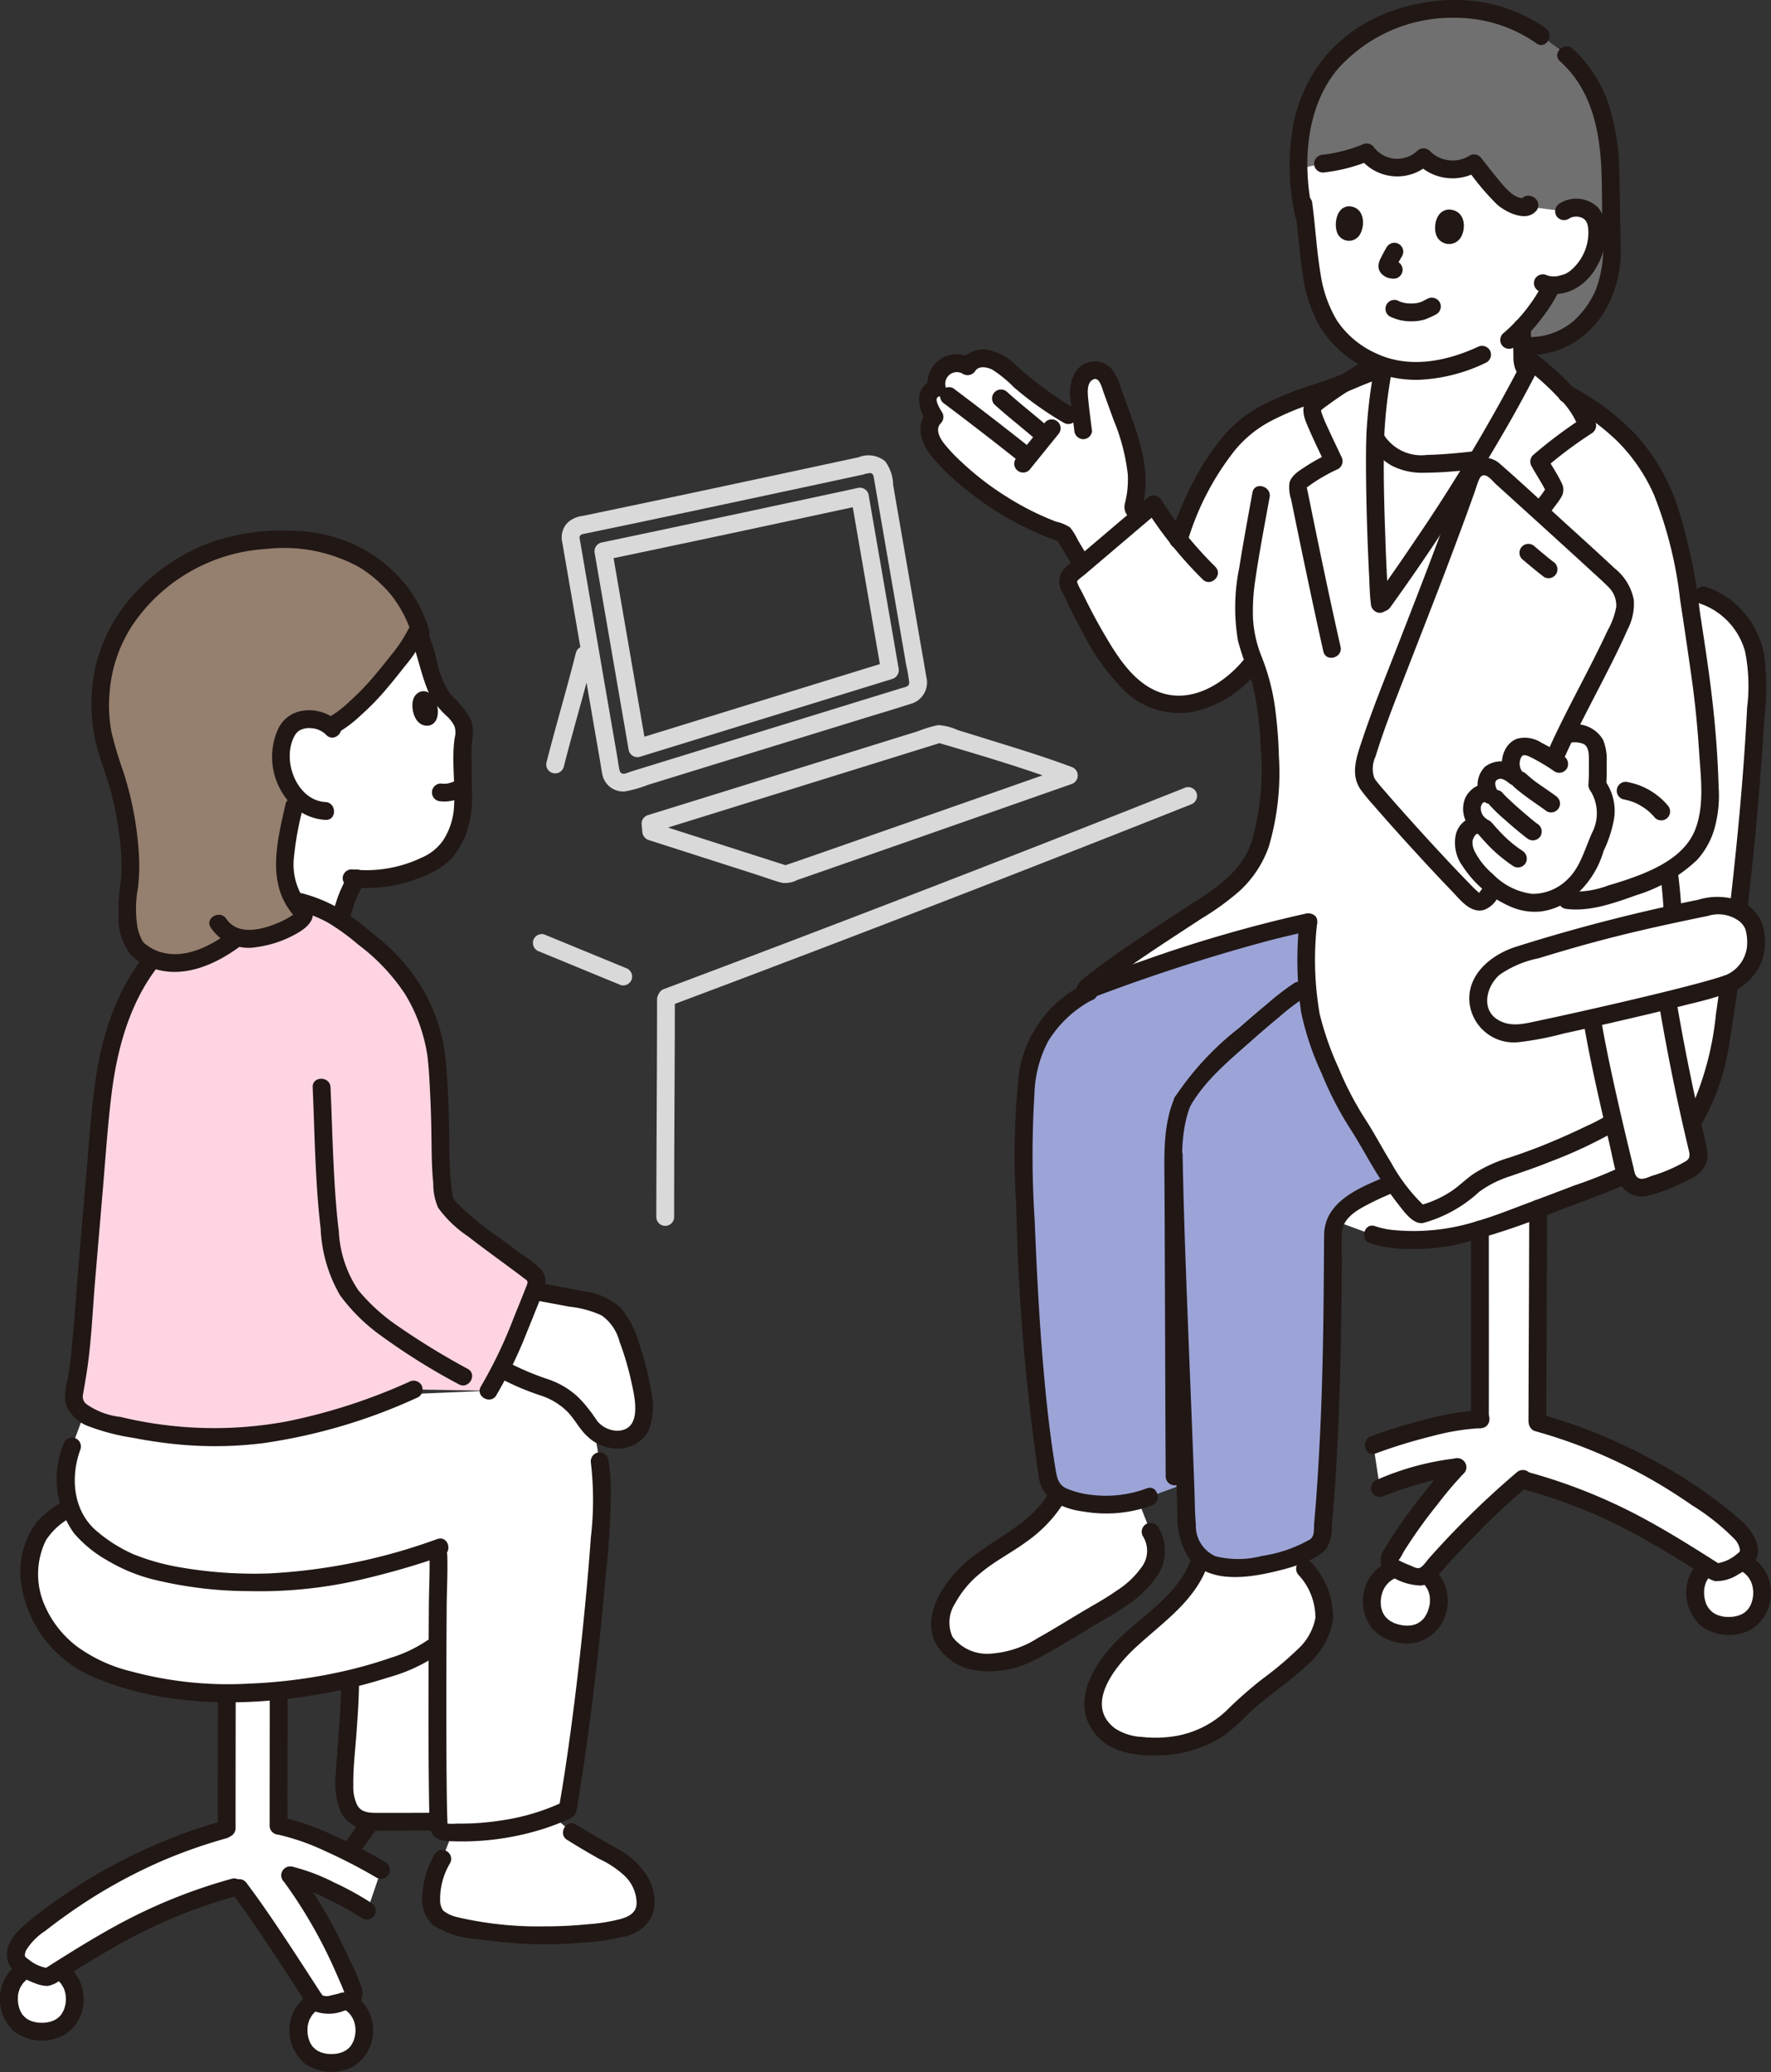 <svg xmlns="http://www.w3.org/2000/svg" width="146.651" height="171.522" viewBox="0 0 146.651 171.522">
  <rect x="0" y="0" width="146.651" height="171.522" fill="#333333" stroke="none"/>
  <g id="_11253_color" data-name="11253_color" transform="translate(0 -0.003)">
    <path id="Path_1582" data-name="Path 1582" d="M61.818,156.131a10.713,10.713,0,0,0-.9,1.913l-.734,2.39s-3.741-.014-5.708-.014c-4.058,0-4.048-17.818-1.681-23.118,1.722-3.853,3.853-5.165,7.829-5.165,4.827,0,5.9,2.681,5.9,2.681a20.86,20.86,0,0,1,1.4,3.955A11.178,11.178,0,0,0,68.6,140.7c.556,1.09,1.8,1.652,2.115,2.835a8.906,8.906,0,0,1-.119,1.774l.044,3.744a7.506,7.506,0,0,1-.3,2.7,6.879,6.879,0,0,1-.826,1.745,4.048,4.048,0,0,1-1.535,1.328,11.081,11.081,0,0,1-6.569,1.273" transform="translate(-32.303 -83.39)" fill="#fff"/>
    <path id="Path_1583" data-name="Path 1583" d="M75.317,195.541a11.446,11.446,0,0,0-.974,2.089c-.252.795-.49,1.594-.734,2.391a.745.745,0,0,0,.516.907.754.754,0,0,0,.908-.516l.71-2.311c.046-.148.1-.293.151-.438.032-.079.033-.083,0-.011.018-.043.037-.085.056-.128q.044-.1.091-.2c.169-.355.357-.7.549-1.044a.738.738,0,1,0-1.274-.744Z" transform="translate(-46.439 -123.172)" fill="#211715"/>
    <path id="Path_1584" data-name="Path 1584" d="M82.126,138.5c.906,1.771,1.144,3.766,1.934,5.575a6.74,6.74,0,0,0,1.5,1.932,2.824,2.824,0,0,1,.631.852,1.811,1.811,0,0,1,0,.948c-.289,1.982.116,4.016-.079,6.008a5.712,5.712,0,0,1-.9,2.493,4.188,4.188,0,0,1-1.794,1.413,10.651,10.651,0,0,1-5.76.95.743.743,0,0,0-.738.738.754.754,0,0,0,.738.738,11.835,11.835,0,0,0,5.752-.817,7.263,7.263,0,0,0,2.37-1.4,6.459,6.459,0,0,0,1.439-2.452,8.473,8.473,0,0,0,.4-3.109q-.019-1.739-.041-3.477c-.011-.916.321-1.776-.066-2.658a8.191,8.191,0,0,0-1.628-2,7.718,7.718,0,0,1-1.215-3.062,19.061,19.061,0,0,0-1.269-3.41C82.967,136.914,81.694,137.66,82.126,138.5Z" transform="translate(-48.542 -86.703)" fill="#211715"/>
    <path id="Path_1585" data-name="Path 1585" d="M50.905,242.855a62.156,62.156,0,0,0,3.921-8.672.856.856,0,0,0-.258-1c-2.293-1.831-7.177-5.014-7.35-6.2a30.633,30.633,0,0,1-.3-5.082c0-1.968-.241-6.164-.382-7.05a14.023,14.023,0,0,0-5.357-9.01,32.049,32.049,0,0,0-2.674-2.055,10.946,10.946,0,0,0-3.228-1.4l-9.718,2.324a16.018,16.018,0,0,0-5.49,8.106,42.861,42.861,0,0,0-1.514,9.442q-.771,9.1-1.541,18.208c-.118.815-.262,1.7-.445,2.7-.2,1.1,1.081,1.9,2.189,2.195a33.8,33.8,0,0,0,21.175-.767c.245-.084,3.259-1.171,4.765-1.847Z" transform="translate(-10.444 -127.725)" fill="#ffd4e2"/>
    <path id="Path_1586" data-name="Path 1586" d="M123.419,295.029q-.274-.885-.62-1.749a4.89,4.89,0,0,0-.99-1.687,5.51,5.51,0,0,0-2.993-1.206c-1.365-.253-2.226-.416-3.648-.68-.782,1.922-1.673,4.305-2.735,6.422a17.272,17.272,0,0,0,2.556,1.189,19.529,19.529,0,0,1,2.235.871,7.689,7.689,0,0,1,2.493,2.582,3.059,3.059,0,0,0,2.126,1.24,2.188,2.188,0,0,0,2.168-1.092,4.647,4.647,0,0,0,.158-2.64,22.9,22.9,0,0,0-.751-3.25Z" transform="translate(-70.956 -182.832)" fill="#fff"/>
    <path id="Path_1587" data-name="Path 1587" d="M126.131,109.373l1.988,11.5,1.136,6.574c.07.4.12.816.21,1.215a1.754,1.754,0,0,0,1.874,1.372,10.219,10.219,0,0,0,1.895-.542l1.925-.593,15.746-4.854c1.341-.413,2.689-.808,4.024-1.24a1.845,1.845,0,0,0,1.355-2.255c-.209-1.256-.434-2.509-.651-3.763l-1.755-10.153-.34-1.967a3.4,3.4,0,0,0-.664-1.963,2.181,2.181,0,0,0-2.206-.329l-1.641.353c-7.062,1.517-14.124,3.032-21.2,4.5a2.233,2.233,0,0,0-1.243.556,1.746,1.746,0,0,0-.485,1.392.76.76,0,0,0,.738.738.742.742,0,0,0,.738-.738c-.047-.423.173-.428.543-.5l1.156-.241,2.406-.5q2.717-.571,5.434-1.149,5.165-1.1,10.329-2.205l3.581-.77a2.573,2.573,0,0,1,.608-.131c.286.022.292.308.332.536l.276,1.6q.812,4.7,1.625,9.4l.748,4.326a13.566,13.566,0,0,1,.253,1.466c.021.355-.328.381-.684.491l-1.925.593-14.871,4.584-3.674,1.133-1.837.566c-.369.114-.848.421-.99-.084a9.22,9.22,0,0,1-.158-.916l-1.014-5.87L127.6,109.22l-.041-.24a.744.744,0,0,0-.907-.516A.754.754,0,0,0,126.131,109.373Z" transform="translate(-79.579 -64.517)" fill="#d9d9d9"/>
    <path id="Path_1588" data-name="Path 1588" d="M154.354,109.662q-7.844,1.688-15.695,3.35-2.337.494-4.676.983a.755.755,0,0,0-.516.908l.955,5.524,1.512,8.757.35,2.027a.744.744,0,0,0,.908.516q10.456-3.226,20.914-6.45a.76.76,0,0,0,.516-.908q-1.242-7.191-2.487-14.382a.749.749,0,0,0-.908-.516l-.876.189c-.928.2-.535,1.623.393,1.423l.876-.189-.908-.516q1.245,7.19,2.487,14.381l.516-.908q-10.458,3.222-20.914,6.45l.908.516-.955-5.524-1.513-8.757-.35-2.027-.516.907q8.367-1.749,16.723-3.551l3.648-.783C155.674,110.885,155.282,109.462,154.354,109.662Z" transform="translate(-84.216 -69.071)" fill="#d9d9d9"/>
    <path id="Path_1589" data-name="Path 1589" d="M148.617,194.754q16.871-6.329,33.644-12.912,4.768-1.871,9.528-3.763a.761.761,0,0,0,.516-.908.743.743,0,0,0-.908-.516q-16.744,6.656-33.589,13.059-4.788,1.819-9.584,3.619a.758.758,0,0,0-.516.908.744.744,0,0,0,.908.516Z" transform="translate(-93.205 -111.469)" fill="#d9d9d9"/>
    <path id="Path_1590" data-name="Path 1590" d="M125.078,145.564c-.761,3.032-1.66,6.028-2.431,9.058a.738.738,0,0,0,1.423.392c.769-3.03,1.669-6.026,2.431-9.058a.738.738,0,0,0-1.423-.392Z" transform="translate(-77.387 -91.531)" fill="#d9d9d9"/>
    <path id="Path_1591" data-name="Path 1591" d="M147.384,223.053c0,4.938-.037,9.876-.055,14.814q-.006,1.6-.008,3.193a.738.738,0,0,0,1.476,0c0-5.118.037-10.236.055-15.354q0-1.328.008-2.654A.738.738,0,0,0,147.384,223.053Z" transform="translate(-92.974 -140.316)" fill="#d9d9d9"/>
    <path id="Path_1592" data-name="Path 1592" d="M120.16,211.057l6.747,2.776a.743.743,0,0,0,.908-.516.756.756,0,0,0-.516-.907l-6.746-2.776a.742.742,0,0,0-.908.516.756.756,0,0,0,.516.908Z" transform="translate(-75.493 -132.281)" fill="#d9d9d9"/>
    <path id="Path_1593" data-name="Path 1593" d="M104.472,417.36a36.017,36.017,0,0,0,6.327-.255c1.117-.144,2.683-.34,3.381-1.224a2.487,2.487,0,0,0,.227-2.157,4.98,4.98,0,0,0-1.949-2.5c-1.491-.852-2.413-1.334-4.042-2.357l-1.549-1.335a22.142,22.142,0,0,1-8.312,1.352l-.857,2.189c-1.06,1.817-1.207,4.108-.415,4.821a4.424,4.424,0,0,0,2.191.874A35.957,35.957,0,0,0,104.472,417.36Z" transform="translate(-61.077 -257.191)" fill="#fff"/>
    <path id="Path_1594" data-name="Path 1594" d="M80.666,383.745c1.388-.006,2.431.007,3.915-.005l.523,0c-.1-2.574-.1-9.7-.076-14.636l-.471.266c-1.291.969-4.077,1.9-6.768,2.547v.585c-.037,1.893-.25,4.242-.447,7.31-.085,1.322-.042,2.925,1.016,3.6a3.182,3.182,0,0,0,1.782.337C80.32,383.745,80.495,383.745,80.666,383.745Z" transform="translate(-48.793 -232.936)" fill="#fff"/>
    <path id="Path_1595" data-name="Path 1595" d="M4.742,441.107a2.669,2.669,0,0,1,2.722,2.706,2.552,2.552,0,0,1-2.722,2.756,2.533,2.533,0,0,1-2.722-2.756,2.667,2.667,0,0,1,2.722-2.706Z" transform="translate(-1.274 -278.379)" fill="#fff"/>
    <path id="Path_1596" data-name="Path 1596" d="M69.743,448.126a2.669,2.669,0,0,1,2.722,2.705,2.722,2.722,0,1,1-5.444,0,2.666,2.666,0,0,1,2.722-2.705Z" transform="translate(-42.296 -282.809)" fill="#fff"/>
    <path id="Path_1597" data-name="Path 1597" d="M3.468,440.581c.079,0,.158.006.238.009.231.01-.114-.033.108.014a3.187,3.187,0,0,1,.359.092c.007,0,.225.09.092.031.043.019.086.041.128.062q.094.049.184.105c.024.015.235.177.132.089a2.761,2.761,0,0,1,.25.238c-.008-.009.138.162.074.083s.07.1.064.092a3.012,3.012,0,0,1,.187.329c.057.115-.051-.159.02.047.031.088.061.176.084.266a2.367,2.367,0,0,1-.048,1.3c-.019.063-.042.125-.064.187.01-.028.062-.123,0,0s-.122.218-.184.328c-.015.025-.083.114.006,0-.037.048-.078.094-.12.139s-.071.074-.108.108-.2.158-.063.06a2.612,2.612,0,0,1-.262.166c-.055.03-.111.058-.17.085.152-.07-.043.013-.064.02a2.873,2.873,0,0,1-.323.088c-.015,0-.239.042-.079.02-.071.01-.144.015-.216.02a3.829,3.829,0,0,1-.452,0c-.049,0-.1-.007-.148-.012-.227-.019.128.037-.087-.014-.111-.026-.221-.048-.332-.082-.063-.02-.125-.041-.186-.065.151.058-.055-.03-.084-.045a2.449,2.449,0,0,1-.289-.181c.129.094-.1-.094-.126-.124s-.082-.09-.122-.136c.092.106.022.032,0,0a3.4,3.4,0,0,1-.217-.379c.067.139-.048-.142-.062-.189-.032-.111-.054-.221-.078-.332-.046-.216,0,.14-.012-.086,0-.074-.012-.148-.014-.221a3.272,3.272,0,0,1,.012-.443c-.013.135,0-.017.01-.051.018-.081.035-.161.058-.241s.043-.133.066-.2c.066-.191-.063.1.037-.078A3.664,3.664,0,0,1,1.9,441.3c.074-.1-.114.113.035-.037.064-.066.124-.134.192-.2.034-.031.069-.061.1-.091-.1.088.108-.074.132-.088.05-.031.1-.061.152-.088.025-.013.237-.108.115-.06a1.992,1.992,0,0,1,.839-.163.738.738,0,0,0,0-1.476,3.456,3.456,0,0,0-3.327,2.47,3.6,3.6,0,0,0,1.1,3.767,3.858,3.858,0,0,0,4.014.276A3.431,3.431,0,0,0,6.9,442.189a3.454,3.454,0,0,0-3.436-3.083A.738.738,0,0,0,3.468,440.581Z" transform="translate(0 -277.116)" fill="#211715"/>
    <path id="Path_1598" data-name="Path 1598" d="M68.477,447.6c.08,0,.158.006.238.009.231.01-.114-.033.108.014a3.26,3.26,0,0,1,.359.092c.007,0,.226.09.093.031.043.019.086.04.128.062.062.032.124.068.184.105.024.015.236.177.132.089a2.812,2.812,0,0,1,.25.238c-.008-.009.138.161.074.083s.07.1.064.092a2.928,2.928,0,0,1,.187.329c.057.116-.051-.159.021.047.03.088.061.176.084.266a2.371,2.371,0,0,1-.048,1.3c-.019.063-.041.125-.064.187.01-.028.062-.123,0,0s-.122.218-.184.328c-.014.025-.083.114.006,0-.037.048-.078.094-.12.139s-.071.074-.108.108-.2.158-.063.06a2.553,2.553,0,0,1-.262.166c-.056.03-.111.058-.17.085.152-.07-.043.013-.064.02a2.888,2.888,0,0,1-.323.088c-.015,0-.239.042-.079.019-.072.01-.144.016-.216.02a3.855,3.855,0,0,1-.452,0l-.148-.012c-.226-.019.129.037-.087-.014-.111-.026-.221-.048-.332-.081-.063-.02-.125-.042-.184-.065.15.058-.055-.03-.084-.045a2.406,2.406,0,0,1-.289-.181c.129.094-.1-.094-.127-.124s-.082-.09-.122-.135c.092.106.022.031,0,0a3.4,3.4,0,0,1-.217-.378c.067.139-.048-.142-.062-.189-.032-.111-.054-.221-.078-.332-.047-.216,0,.14-.012-.086-.005-.074-.012-.148-.015-.221a3.28,3.28,0,0,1,.012-.443c-.013.135,0-.017.01-.051.018-.08.035-.161.058-.24s.043-.133.066-.2c.066-.191-.063.1.037-.079a3.741,3.741,0,0,1,.232-.383c.074-.1-.114.114.034-.037.065-.066.124-.135.192-.2.034-.031.069-.062.1-.091-.1.088.108-.074.132-.088.049-.031.1-.06.152-.088.025-.013.237-.108.115-.06a1.992,1.992,0,0,1,.839-.163.738.738,0,0,0,0-1.476,3.455,3.455,0,0,0-3.325,2.469,3.6,3.6,0,0,0,1.1,3.768,3.859,3.859,0,0,0,4.014.275,3.518,3.518,0,0,0-1.792-6.512A.739.739,0,0,0,68.477,447.6Z" transform="translate(-41.03 -281.546)" fill="#211715"/>
    <path id="Path_1599" data-name="Path 1599" d="M33.81,394.524c-2.679-1.586-6.406-3.315-8.495-3.665,0-2.663.007-7.146.011-11.011h-4.3c0,3.886-.011,8.475-.012,11.283A43.025,43.025,0,0,0,5.371,399.12c-1.057.834-2.2,1.885-1.675,2.964a4.359,4.359,0,0,0,2.545,1.306c5.231-3.32,9.225-5.768,15.712-7.511,1.81,2.361,4.1,5.916,6.36,9.407a1.294,1.294,0,0,0,1.322.383c.476-.122.959-.221,1.415-.328a.635.635,0,0,0,.445-.855c-.576-1.434-1.43-3.272-2-4.369a31.8,31.8,0,0,0-3.2-5.151,24.484,24.484,0,0,1,6.364,2.934Z" transform="translate(-2.249 -239.719)" fill="#fff"/>
    <path id="Path_1600" data-name="Path 1600" d="M39.919,344.745c-1.928,1.446-7.181,2.818-10.484,3.254-3.882.512-10.6,1.165-17.052-1.446a9.719,9.719,0,0,1-5.411-5.634,7.842,7.842,0,0,1-.258-3.842,5.165,5.165,0,0,1,2.027-3.21s6.152-3.711,23.367-3.957S39.919,344.745,39.919,344.745Z" transform="translate(-4.156 -208.202)" fill="#fff"/>
    <path id="Path_1601" data-name="Path 1601" d="M45.729,321.925c-.679.227-2.464.738-3.564,1.1A38.215,38.215,0,0,1,30.079,324.8a28.386,28.386,0,0,1-9.688-1.518,14.186,14.186,0,0,1-3.736-2.31,6.718,6.718,0,0,1-1.386-7.411l1.008-2.711a4.378,4.378,0,0,0,1.342.608,33.8,33.8,0,0,0,21.175-.767,30.572,30.572,0,0,0,3.829-1.442l7.143-.3c.356-.574.694-1.192,1.016-1.835a17.013,17.013,0,0,0,2.555,1.191,19.528,19.528,0,0,1,2.235.871,7.69,7.69,0,0,1,2.493,2.582,2.606,2.606,0,0,0,.448.492l.439,2.537a19.781,19.781,0,0,1,.121,4.659c-.388,6.677-1.589,17.539-2.771,24.184a21.322,21.322,0,0,1-10.045,1.857.711.711,0,0,1-.471-.15.812.812,0,0,1-.165-.553c-.156-3.587-.076-17.943-.052-19.707.008-.6.065-1.63.037-2.455" transform="translate(-9.305 -193.815)" fill="#fff"/>
    <path id="Path_1602" data-name="Path 1602" d="M23.931,206.793c-3.823,2.916-5.823,7.283-6.645,11.933-.46,2.607-.64,5.256-.863,7.891q-.347,4.095-.694,8.194c-.231,2.73-.414,5.468-.693,8.194-.057.558-.16,1.114-.254,1.667a5.031,5.031,0,0,0-.179,1.866,3.089,3.089,0,0,0,1.927,1.978,17.824,17.824,0,0,0,3.677.954c1.206.236,2.425.417,3.648.537a31.9,31.9,0,0,0,7.165-.1,46.146,46.146,0,0,0,12.8-3.8.743.743,0,0,0,.264-1.01.756.756,0,0,0-1.009-.264A47.245,47.245,0,0,1,32.9,248.12a32.959,32.959,0,0,1-13.734-.381,6,6,0,0,1-2.814-1.055.789.789,0,0,1-.293-.775c.1-.6.208-1.192.3-1.789.4-2.527.491-5.122.707-7.671l.664-7.83c.215-2.544.384-5.1.7-7.631.6-4.863,2.2-9.834,6.248-12.921a.762.762,0,0,0,.265-1.009.743.743,0,0,0-1.01-.265Z" transform="translate(-9.19 -130.442)" fill="#211715"/>
    <path id="Path_1603" data-name="Path 1603" d="M38.423,121.093a15.017,15.017,0,0,1,2.026.182,11.2,11.2,0,0,1,7.473,4.987,10.165,10.165,0,0,1,.946,2.093l-.25.548a26.211,26.211,0,0,1-3.025,4.106,16.443,16.443,0,0,1-4.048,3.549,2.63,2.63,0,0,0-1.3-.567,2.126,2.126,0,0,0-1.939.492,4.093,4.093,0,0,0-.782,3.4,5.172,5.172,0,0,0,1.177,2.472c-.367,2.066-1.1,4.217-.885,6.327a5.264,5.264,0,0,0,1.485,3.274c.52.5-1.5,1.465-2.46,1.79a5.513,5.513,0,0,1-3.014.27c-3.887,3-6.831,2.317-8.248.945-.487-.472-1.148-2.2-.768-4.569a21.629,21.629,0,0,0-.633-8.255c-.367-1.6-1.479-4.125-1.619-5.932a13.14,13.14,0,0,1,1.109-6.907,15.049,15.049,0,0,1,11.757-8.125c.761-.067,1.565-.1,2.324-.092C37.973,121.082,38.2,121.087,38.423,121.093Z" transform="translate(-14.186 -76.411)" fill="#957f6e"/>
    <path id="Path_1604" data-name="Path 1604" d="M256.968,362.5l.1-.108c3.661-3.974,11.381-6.3,4.922-13.074a18.351,18.351,0,0,1-4.093.872,4.86,4.86,0,0,1-3.669-.779c-1.377,4.921-7.722,6.429-8.861,11.416a3.45,3.45,0,0,0,2.679,3.923A9.5,9.5,0,0,0,256.968,362.5Z" transform="translate(-154.811 -220.454)" fill="#fff"/>
    <path id="Path_1605" data-name="Path 1605" d="M212.63,348.625a2.832,2.832,0,0,1-1.586-2.725c.274-2.408,2.111-4.409,5.152-6.234a11.919,11.919,0,0,0,4.626-4.364,3.608,3.608,0,0,0,.8.359,10.175,10.175,0,0,0,5.806.159c.453,1.147,1.021,2.586,1.021,2.586,1.761,2.931-1.816,5.183-3.877,6.463-1.812.982-4.056,2.486-6.058,3.5a6.4,6.4,0,0,1-5.625.393C212.8,348.721,212.716,348.675,212.63,348.625Z" transform="translate(-133.179 -211.606)" fill="#fff"/>
    <path id="Path_1606" data-name="Path 1606" d="M299.065,183.082a14.762,14.762,0,0,0,6.615.139,28.316,28.316,0,0,0,4.027-1.144c2.561-.964,5.477-2.039,8.021-3.046,3.864-1.529,6.4-2.5,8.424-6.318,1.565-2.951,2.01-7.47,2.465-10.735.836-6.005,1.431-12.049,1.9-18.094a75.517,75.517,0,0,0,.356-7.756,6.666,6.666,0,0,0-4.4-5.968l-6.869-2.016-25.823,53Z" transform="translate(-185.4 -80.87)" fill="#fff"/>
    <path id="Path_1607" data-name="Path 1607" d="M254.814,218.5a30,30,0,0,0,2.44,4.9c.594.869,1.8,3.159,3.121,5.112l-.452.189a22.966,22.966,0,0,0-2.545,1.22,3.412,3.412,0,0,0-2.019,2.741c-.03,8.018-.15,17.435-.935,25.23a.991.991,0,0,1-.421.653,7.768,7.768,0,0,1-1.774.885,18.317,18.317,0,0,1-4.159.895,4.683,4.683,0,0,1-3.8-.9c-.965-.957-1.021-2.464-1.065-3.822-.021-.664-.047-1.4-.076-2.185l-2.99,1.086a10.17,10.17,0,0,1-6.717.134,2.724,2.724,0,0,1-1.124-.618,3.091,3.091,0,0,1-.64-1.7,208.185,208.185,0,0,1-1.884-24.345,56.824,56.824,0,0,1,.061-6.027c.069-1.027.174-2.05.332-3.069a8.442,8.442,0,0,1,1.822-3.7,11.708,11.708,0,0,1,2.925-2.39l1.059-.595a126.134,126.134,0,0,1,17.338-5.275,29,29,0,0,0,.224,7.784A26.179,26.179,0,0,0,254.814,218.5Z" transform="translate(-144.978 -130.592)" fill="#9ca4d7"/>
    <path id="Path_1608" data-name="Path 1608" d="M311.256,351.713A2.712,2.712,0,0,0,308,353.864a2.766,2.766,0,1,0,5.424,1.088,2.71,2.71,0,0,0-2.171-3.239Z" transform="translate(-194.334 -221.923)" fill="#fff"/>
    <path id="Path_1609" data-name="Path 1609" d="M383.3,349.828a2.712,2.712,0,0,0-2.767,2.746,2.766,2.766,0,1,0,5.531.006,2.71,2.71,0,0,0-2.764-2.752Z" transform="translate(-240.155 -220.773)" fill="#fff"/>
    <path id="Path_1610" data-name="Path 1610" d="M310.185,349.76a3.5,3.5,0,0,0-3.823,1.74,3.669,3.669,0,0,0,.35,4.018,3.9,3.9,0,0,0,3.878,1.07,3.512,3.512,0,0,0,2.351-3.169,3.474,3.474,0,0,0-2.756-3.658.755.755,0,0,0-.908.517.745.745,0,0,0,.516.907,2.039,2.039,0,0,1,1.26.72c.014.016.083.111.015.016q.062.085.117.174a2.4,2.4,0,0,1,.162.309c-.059-.14.022.074.026.085.018.056.034.111.048.169s.025.114.037.172c.014.088.016.093,0,.014.005.048.009.095.012.142.007.121,0,.24,0,.361,0,.221.032-.125-.01.1-.009.05-.019.1-.029.148a3.814,3.814,0,0,1-.121.431c-.015.045-.032.09-.049.134.051-.13-.057.115-.07.138-.052.1-.113.189-.172.283-.107.172.094-.092-.041.055-.043.047-.083.094-.128.139s-.258.215-.134.126c-.1.072-.209.129-.317.192-.169.1.134-.037-.053.025-.04.014-.079.028-.12.041a2.47,2.47,0,0,1-.38.087c.142-.021.024,0,0,0-.069,0-.138.008-.208.009a3.115,3.115,0,0,1-.435-.025c.146.019-.107-.022-.108-.022q-.111-.023-.221-.051c-.117-.031-.232-.07-.346-.111-.206-.074.108.066-.079-.037-.039-.022-.08-.041-.12-.062q-.087-.048-.171-.1c-.037-.024-.074-.048-.108-.074l.022.017a2.439,2.439,0,0,1-.252-.238s-.13-.154-.062-.068-.052-.077-.051-.076c-.057-.087-.1-.179-.153-.271-.093-.174.034.134-.022-.056-.025-.082-.053-.162-.074-.245-.011-.042-.017-.086-.028-.128-.052-.2,0,.144-.012-.068-.008-.116-.015-.231-.014-.346q0-.108.01-.216c0-.007.032-.244.009-.1a3.209,3.209,0,0,1,.1-.436,2.029,2.029,0,0,1,.84-1.092c.04-.025.08-.048.121-.07.025-.014.271-.12.145-.074a2.748,2.748,0,0,1,.414-.12c.011,0,.243-.028.1-.017.074-.006.15-.011.226-.012s.154,0,.231.006c.052,0,.1.008.157.015-.065-.007-.05,0,.042.012a.758.758,0,0,0,.908-.516A.744.744,0,0,0,310.185,349.76Z" transform="translate(-193.066 -220.679)" fill="#211715"/>
    <path id="Path_1611" data-name="Path 1611" d="M382.013,347.829a3.5,3.5,0,0,0-3.369,2.5,3.637,3.637,0,0,0,1.131,3.812,3.91,3.91,0,0,0,4.066.282,3.569,3.569,0,0,0-1.828-6.6.738.738,0,0,0,0,1.476c.08,0,.16.006.241.009.233.011-.111-.033.111.014a3.374,3.374,0,0,1,.364.093s.227.09.1.032c.044.02.087.041.13.063q.1.05.184.107c.024.015.236.176.136.092a2.8,2.8,0,0,1,.254.241c-.009-.01.139.163.077.085s.074.105.066.094a2.913,2.913,0,0,1,.19.335c.058.117-.05-.158.022.051.031.09.062.179.086.272a2.465,2.465,0,0,1-.046,1.332c-.019.064-.042.126-.064.19-.01.028-.059.126,0,0a2.8,2.8,0,0,1-.184.332c-.023.035-.047.069-.072.1.1-.135-.027.024-.043.041q-.053.055-.109.111c-.025.024-.2.159-.065.063a2.367,2.367,0,0,1-.266.169c-.056.031-.114.059-.173.086.15-.068-.051.015-.069.021a2.865,2.865,0,0,1-.332.089c-.011,0-.241.04-.087.02-.074.01-.148.015-.224.02a3.889,3.889,0,0,1-.46,0c-.049,0-.1-.008-.148-.012-.225-.02.128.037-.087-.014-.111-.027-.221-.049-.332-.083q-.1-.03-.188-.066c.148.058-.059-.032-.088-.048a2.527,2.527,0,0,1-.3-.184c.124.09-.1-.1-.132-.128s-.21-.264-.125-.136a3.425,3.425,0,0,1-.224-.385c-.013-.026-.048-.129,0,0-.023-.063-.045-.126-.065-.19-.034-.111-.056-.224-.081-.337-.049-.218,0,.138-.014-.09-.006-.074-.012-.15-.015-.225a3.294,3.294,0,0,1,.012-.448c-.013.132,0-.021.011-.054.018-.082.035-.163.058-.243s.044-.135.067-.2c.068-.193-.062.1.037-.082a3.694,3.694,0,0,1,.235-.388c.074-.1-.114.113.037-.042.065-.067.126-.137.2-.2.034-.032.07-.062.105-.093-.1.084.113-.077.137-.092q.076-.048.155-.09c.024-.013.236-.111.12-.063a2.04,2.04,0,0,1,.858-.166A.738.738,0,0,0,382.013,347.829Z" transform="translate(-238.866 -219.512)" fill="#211715"/>
    <path id="Path_1612" data-name="Path 1612" d="M308.277,286.618A34.152,34.152,0,0,1,317.1,284.5c0-2.809,0-12.786,0-15.7v-4.161H321.9l.018,2.433c-.007,2.99-.06,15.18-.062,17.7a43.71,43.71,0,0,1,15.683,8.073c1.074.848,2.233,1.918,1.7,3.013a4.44,4.44,0,0,1-2.585,1.324c-5.345-3.4-9.42-5.9-16.084-7.679a80.581,80.581,0,0,0-7.868,7.787,1.3,1.3,0,0,1-1.394.116c-.449-.217-.911-.413-1.344-.609a.656.656,0,0,1-.273-.941,36,36,0,0,1,2.751-4.048,38.235,38.235,0,0,1,2.789-3.342,25.29,25.29,0,0,0-6.413,1.74Z" transform="translate(-194.553 -167.011)" fill="#fff"/>
    <path id="Path_1613" data-name="Path 1613" d="M216.009,82.408a26.031,26.031,0,0,0,5.007,3.342q-.094-.791-.189-1.582a3.793,3.793,0,0,1,.091-1.881,1.3,1.3,0,0,1,1.5-.848c.528.184.779.77.969,1.295l.768,2.116c.871,2.4,1.955,5.128,1.066,7.953q.29.348.58.683l-4.761,4.048c-.532-.865-1.044-1.728-1.542-2.575a24.726,24.726,0,0,1-10.108-6.569,4.076,4.076,0,0,1-.95-1.468,1.58,1.58,0,0,1,.353-1.632,2.906,2.906,0,0,1-.556-1.323,1,1,0,0,1,.748-1.083,1.681,1.681,0,0,1,2.552-1.785,1.71,1.71,0,0,1,2.018-.536,5.718,5.718,0,0,1,1.828,1.3Q215.692,82.14,216.009,82.408Z" transform="translate(-131.416 -50.766)" fill="#fff"/>
    <path id="Path_1614" data-name="Path 1614" d="M241.978,86.774c-.1-.846-.219-1.691-.3-2.539-.051-.513-.162-1.416.433-1.681.5-.221.725.778.836,1.085l.835,2.3a16.39,16.39,0,0,1,1.168,4.492,7.9,7.9,0,0,1-.236,2.391,1.118,1.118,0,0,0,.373,1.166c.305.36.615.716.926,1.07.627.716,1.667-.332,1.043-1.043-.39-.447-.778-.9-1.159-1.35l.19.718c.829-2.752-.015-5.46-.959-8.056q-.364-1-.726-2a4.881,4.881,0,0,0-.848-1.711,1.9,1.9,0,0,0-3.034.509,3.6,3.6,0,0,0-.3,2.188c.089.82.2,1.639.3,2.459a.761.761,0,0,0,.738.738.743.743,0,0,0,.738-.738Z" transform="translate(-151.562 -51.151)" fill="#211715"/>
    <path id="Path_1615" data-name="Path 1615" d="M219.015,83.228a30.241,30.241,0,0,1-4.8-3.568,4.258,4.258,0,0,0-2.369-1.217,2.334,2.334,0,0,0-2.185,1.007l1.01-.265a2.421,2.421,0,0,0-3.636,2.619l.516-.908a1.681,1.681,0,0,0-1.252,1.355,3,3,0,0,0,.618,2.135l.115-.894c-1.095,1.082-.627,2.632.215,3.695a18.741,18.741,0,0,0,3.108,2.982,25.363,25.363,0,0,0,7.71,4.228l-.441-.339c.654,1.11,1.314,2.217,2,3.309.5.8,1.78.064,1.274-.744s-.989-1.6-1.469-2.416a5.26,5.26,0,0,0-.644-1.043,3.354,3.354,0,0,0-1.163-.484A23.073,23.073,0,0,1,213.5,90.6a23.807,23.807,0,0,1-3.682-2.835,13.471,13.471,0,0,1-1.5-1.59c-.334-.44-.722-1.165-.241-1.64a.75.75,0,0,0,.115-.894c-.184-.292-.769-1.211-.248-1.322a.753.753,0,0,0,.516-.908.956.956,0,0,1,1.468-.952.754.754,0,0,0,1.009-.265c.306-.453,1.019-.3,1.417-.089a10.055,10.055,0,0,1,1.761,1.439,27.549,27.549,0,0,0,4.16,2.957.738.738,0,0,0,.745-1.274Z" transform="translate(-130.172 -49.494)" fill="#211715"/>
    <path id="Path_1616" data-name="Path 1616" d="M230.241,94.33l-2.366,2.925a.8.8,0,0,0-.216.522.738.738,0,0,0,1.259.522l2.367-2.925a.8.8,0,0,0,.216-.522.738.738,0,0,0-1.26-.522Z" transform="translate(-143.675 -59.393)" fill="#211715"/>
    <path id="Path_1617" data-name="Path 1617" d="M227.152,90.333c-1.066-.924-2.186-1.785-3.23-2.736a.738.738,0,0,0-1.043,1.044c1.043.95,2.164,1.812,3.23,2.736a.738.738,0,1,0,1.043-1.043Z" transform="translate(-140.522 -55.144)" fill="#211715"/>
    <path id="Path_1618" data-name="Path 1618" d="M218.5,91.906q-3.159-2.509-6.384-4.931a.743.743,0,0,0-1.01.265.756.756,0,0,0,.265,1.01q3.074,2.309,6.087,4.7a.761.761,0,0,0,1.044,0,.743.743,0,0,0,0-1.043Z" transform="translate(-133.169 -54.825)" fill="#211715"/>
    <path id="Path_1619" data-name="Path 1619" d="M314.03,33.145a1.732,1.732,0,0,1,1.249-.28,1.564,1.564,0,0,1,1.3.89,4.224,4.224,0,0,1-.221,3.11,4.532,4.532,0,0,1-1.705,2.022,3.333,3.333,0,0,1-1.629.384l-.115.235c-.207.435-.7,1.2-.7,1.2a15.2,15.2,0,0,1-1.663,2.1c.007.908.022,2.105.034,2.6a1.7,1.7,0,0,0,.377,1.019c-1.151,2.224-2.472,4.562-3.91,6.953,2.572.194-2.606.59-3.837.655a5.051,5.051,0,0,1-3.636-.823c-.431-.326-1.415-1.5-1.175-1.4.019-.59.048-1.109.089-1.526.111-1.129.267-2.318.487-3.633l.155-.7a9.323,9.323,0,0,1-3.05-1.7c-1.916-1.556-2.756-4.018-3.065-6.743-.178-1.571-.335-3.279-.566-4.985,0,0-1.455-7.721,8.64-7.721C314.864,24.805,314.03,33.145,314.03,33.145Z" transform="translate(-184.52 -15.652)" fill="#fff"/>
    <path id="Path_1620" data-name="Path 1620" d="M317.344,15.459c.025.707.065,4.452.09,5.16a10.9,10.9,0,0,1-.524,4.689,6.824,6.824,0,0,1-5.4,4.546,3.809,3.809,0,0,1-1.156.046l-.316-.047c-.006-.47-.011-.988-.014-1.435a15.4,15.4,0,0,0,1.66-2.1s.49-.761.7-1.2c0,0,.045-.1.111-.235a3.335,3.335,0,0,0,1.635-.384,4.532,4.532,0,0,0,1.705-2.022,4.223,4.223,0,0,0,.221-3.11,1.564,1.564,0,0,0-1.3-.89,1.732,1.732,0,0,0-1.249.28l-3.028-.384a2.347,2.347,0,0,1-1.736-.487,6.964,6.964,0,0,1-1.278-1.333l-1.412-1.762a3.361,3.361,0,0,1-4.186-.507,3.132,3.132,0,0,1-4.709-.4,12.946,12.946,0,0,1-3.615.933l-1.989.406a17.236,17.236,0,0,1,.184-3.029,12.531,12.531,0,0,1,2.439-5.637,12.974,12.974,0,0,1,9.474-4.514A12.159,12.159,0,0,1,312.5,4.9a10.136,10.136,0,0,1,4.326,6.317,21.8,21.8,0,0,1,.516,4.242" transform="translate(-183.991 -1.266)" fill="#707070"/>
    <path id="Path_1621" data-name="Path 1621" d="M339.632,72.312c.007.782.014,1.563.029,2.345a3,3,0,0,0,.138,1,3.216,3.216,0,0,0,.753,1.154c.493.487,1.087.9,1.623,1.334a.759.759,0,0,0,1.043,0,.743.743,0,0,0,0-1.043c-.524-.428-1.084-.831-1.58-1.291a2.123,2.123,0,0,1-.26-.3c.015.021-.09-.144-.111-.181-.007-.011-.1-.215-.045-.074a2.3,2.3,0,0,1-.072-.241c-.042-.146-.01.119-.005-.044,0-.127-.007-.258-.009-.384-.014-.761-.021-1.522-.028-2.283a.738.738,0,1,0-1.476,0Z" transform="translate(-214.341 -45.166)" fill="#211715"/>
    <path id="Path_1622" data-name="Path 1622" d="M347.522,37.25c.056,1.707.037,3.416.088,5.123a10.306,10.306,0,0,1-.516,4.567,7.373,7.373,0,0,1-1.86,2.67,5.6,5.6,0,0,1-3.967,1.344.742.742,0,0,0-.738.738.756.756,0,0,0,.738.738,6.893,6.893,0,0,0,4.268-1.211,7.643,7.643,0,0,0,2.483-2.814,9.66,9.66,0,0,0,1.1-4.674c0-1.082-.049-2.167-.065-3.249s-.019-2.155-.054-3.231c-.031-.947-1.507-.951-1.476,0Z" transform="translate(-214.907 -23.057)" fill="#211715"/>
    <path id="Path_1623" data-name="Path 1623" d="M308.812,108.1c-.131-3.09-.251-7.372-.163-10.1a6.464,6.464,0,0,0,1.175,1.4,5.051,5.051,0,0,0,3.636.823c.632-.034,2.3-.154,3.434-.29l.194-.017c-2.361,3.894-5.032,7.919-7.812,11.8l-.224.314-.028-.2C308.982,111.545,308.895,110.066,308.812,108.1Z" transform="translate(-194.769 -61.849)" fill="#fff"/>
    <path id="Path_1624" data-name="Path 1624" d="M292.469,110.647q-.093-.949-.208-1.913c-.213-1.8-1.257-8.823-1.559-10.492a23.856,23.856,0,0,0-2.812-8.266,17.518,17.518,0,0,0-6.849-6.1l-.066-.074a10.364,10.364,0,0,0-1.205-1.245c-.512-.4-1.048-.88-1.649-1.362a160.8,160.8,0,0,1-12.35,19.923l-.224.314-.028-.2a149.36,149.36,0,0,1-.287-15.364c.123-1.268.307-2.611.571-4.126-2,.59-3.178,1.313-4.662,1.763-2.566.775-5.482,1.845-7.185,3.458a22.461,22.461,0,0,0-5.079,8.948,31.6,31.6,0,0,1-2.087-2.924l-6.734,5.725a.718.718,0,0,0-.224,1.068,49.072,49.072,0,0,0,2.533,4.824c1.2,2.012,2.725,4.07,4.975,4.73,2.877.846,6-.962,7.75-3.365.067.171.136.342.206.514,1.191,2.935,1.268,8.727,1.042,11.1a15.5,15.5,0,0,1-.8,3.763,9.385,9.385,0,0,1-3.434,4.158c-3.325,2.229-7.317,4.669-10.693,7.333-.135.107-.305.244-.273.413a.062.062,0,0,0,0,.018l.28-.107a129.7,129.7,0,0,1,18.177-5.583,29,29,0,0,0,.224,7.784,34.86,34.86,0,0,0,3.716,8.685c.92,1.346,3.3,6.095,5.328,7.732,2.911-.735,3.813-2.112,4.909-2.807a22.259,22.259,0,0,1,4.387-1.771,57.3,57.3,0,0,0,6.578-3c1.934-1.107,4.815-4.42,3.61-9.743l1.424-7.492c-.051-1.265-.177-2.509-.325-3.652a10.859,10.859,0,0,0,1.172-.807,5.157,5.157,0,0,0,1.534-1.9,7.785,7.785,0,0,0,.71-3.131C292.825,115.155,292.693,112.925,292.469,110.647Z" transform="translate(-151.263 -51.24)" fill="#fff"/>
    <path id="Path_1625" data-name="Path 1625" d="M334.118,133.027a5.834,5.834,0,0,1,3.637,3.945,14.535,14.535,0,0,1,.168,4.63c-.291,5.776-.853,11.555-1.525,17.3q-.475,4.06-1.061,8.108a25,25,0,0,1-1.74,7.022,10.177,10.177,0,0,1-3.913,4.487,37.708,37.708,0,0,1-6.072,2.647c-1.33.511-2.664,1.012-4,1.512s-2.641,1.03-4,1.423a17.42,17.42,0,0,1-7.154.738,6.974,6.974,0,0,1-1.348-.308c-.9-.309-1.287,1.116-.392,1.423a10.911,10.911,0,0,0,3.346.467,16.352,16.352,0,0,0,3.661-.328,58.853,58.853,0,0,0,8.446-2.8c2.38-.9,4.822-1.747,7.109-2.87a11.631,11.631,0,0,0,4.691-4.044,18.519,18.519,0,0,0,2.485-7.07c.48-2.695.8-5.429,1.144-8.144.778-6.161,1.365-12.358,1.744-18.556a22.745,22.745,0,0,0,0-5.338,7.519,7.519,0,0,0-3.232-4.9,7.315,7.315,0,0,0-1.6-.756c-.9-.31-1.286,1.115-.392,1.423Z" transform="translate(-193.249 -83.027)" fill="#211715"/>
    <path id="Path_1626" data-name="Path 1626" d="M70.19,242.8c.173,3.894.2,7.807.659,11.682A12.007,12.007,0,0,0,72.45,260a15.04,15.04,0,0,0,3.426,3.373,53.268,53.268,0,0,0,6.409,4c.831.46,1.577-.814.745-1.274a60.236,60.236,0,0,1-5.671-3.463,15.778,15.778,0,0,1-3.392-3.048,9.557,9.557,0,0,1-1.612-4.863c-.239-1.918-.353-3.852-.445-5.782-.1-2.049-.153-4.1-.244-6.149-.042-.946-1.518-.951-1.476,0Z" transform="translate(-44.297 -152.779)" fill="#211715"/>
    <path id="Path_1627" data-name="Path 1627" d="M44.278,330.99a47.764,47.764,0,0,1-13.944,2.855,35.976,35.976,0,0,1-7.657-.556,18.92,18.92,0,0,1-3.528-1.012,12.37,12.37,0,0,1-3.032-1.887c-2.029-1.666-2.271-4.516-1.391-6.857a.744.744,0,0,0-.516-.908.753.753,0,0,0-.908.516,7.743,7.743,0,0,0,.861,7.358,10.183,10.183,0,0,0,2.774,2.269,14.142,14.142,0,0,0,3.632,1.532,33.434,33.434,0,0,0,8.084,1.009,37,37,0,0,0,8.616-.8,66.4,66.4,0,0,0,7.4-2.092c.9-.3.513-1.722-.392-1.423Z" transform="translate(-8.05 -203.591)" fill="#211715"/>
    <path id="Path_1628" data-name="Path 1628" d="M109.638,326.841a26.364,26.364,0,0,1-.012,6.113c-.122,1.737-.27,3.473-.435,5.207-.362,3.814-.793,7.624-1.317,11.42-.264,1.909-.55,3.815-.885,5.712l.339-.443a17.929,17.929,0,0,1-5.017,1.513,21.555,21.555,0,0,1-2.509.256q-.586.026-1.173.021c-.279,0-.848.077-1.074-.084l.265.265c-.079-.1-.063-.15-.07-.326,0-.106-.008-.211-.011-.317-.009-.273-.015-.545-.021-.817q-.021-1-.03-2c-.017-1.655-.023-3.309-.025-4.964q-.007-4.822.026-9.645c.009-1.424.091-2.857.052-4.279a.738.738,0,0,0-1.476,0c.037,1.367-.042,2.743-.051,4.112q-.016,2.319-.022,4.639c-.011,3.679-.021,7.358.031,11.036.008.62.019,1.24.037,1.859a4.574,4.574,0,0,0,.081,1.013c.2.764.868.928,1.565.961a22.436,22.436,0,0,0,7.737-1,18.025,18.025,0,0,0,1.909-.722,1.575,1.575,0,0,0,.786-.51,2.668,2.668,0,0,0,.194-.862c.193-1.128.369-2.259.535-3.391.374-2.555.7-5.117,1-7.682s.56-5.141.783-7.717a70.4,70.4,0,0,0,.438-7.415,16.445,16.445,0,0,0-.221-2.345.744.744,0,0,0-.907-.516.755.755,0,0,0-.516.907Z" transform="translate(-60.701 -205.677)" fill="#211715"/>
    <path id="Path_1629" data-name="Path 1629" d="M106.782,410.5c.872.546,1.758,1.067,2.654,1.573a8.035,8.035,0,0,1,2.155,1.452,3.186,3.186,0,0,1,.94,2.189c.008.782-.6,1.118-1.281,1.322a14.749,14.749,0,0,1-2.773.447,36.015,36.015,0,0,1-3.639.175,29.468,29.468,0,0,1-7.094-.748,3.928,3.928,0,0,1-.738-.248,2.88,2.88,0,0,1-.5-.32,1.507,1.507,0,0,1-.244-.9,5.748,5.748,0,0,1,.814-3A.738.738,0,0,0,95.8,411.7a7.55,7.55,0,0,0-1.014,3.385,2.888,2.888,0,0,0,.9,2.483,7.778,7.778,0,0,0,3.73,1.148,37.742,37.742,0,0,0,4.266.4,36.14,36.14,0,0,0,4.263-.1,20.335,20.335,0,0,0,3.51-.5,3.271,3.271,0,0,0,2.395-1.818,3.864,3.864,0,0,0-.337-3.012,6.4,6.4,0,0,0-2.608-2.474c-1.138-.643-2.272-1.288-3.38-1.982-.807-.506-1.549.771-.744,1.274Z" transform="translate(-59.816 -258.187)" fill="#211715"/>
    <path id="Path_1630" data-name="Path 1630" d="M83.316,387.593q-2.3.017-4.594.01c-.625,0-1.273-.037-1.609-.636a3.4,3.4,0,0,1-.325-1.608c-.026-1.487.166-2.994.27-4.477.089-1.263.177-2.527.2-3.794a.738.738,0,0,0-1.476,0c-.049,2.38-.282,4.755-.435,7.13a6.587,6.587,0,0,0,.408,3.339,3.059,3.059,0,0,0,3.039,1.521c1.506,0,3.012,0,4.517-.009A.738.738,0,0,0,83.316,387.593Z" transform="translate(-47.53 -237.528)" fill="#211715"/>
    <path id="Path_1631" data-name="Path 1631" d="M78.649,408.156c-.4.546-.8,1.094-1.174,1.664a.738.738,0,0,0,1.274.745c.369-.57.771-1.117,1.174-1.664a.741.741,0,0,0,.074-.568.752.752,0,0,0-.339-.443.744.744,0,0,0-.568-.074l-.176.074a.742.742,0,0,0-.264.265Z" transform="translate(-48.831 -257.353)" fill="#211715"/>
    <path id="Path_1632" data-name="Path 1632" d="M66.6,160.38a3.517,3.517,0,0,0-3.185-.922,2.668,2.668,0,0,0-1.853,1.5,5.639,5.639,0,0,0,.679,5.722,4.341,4.341,0,0,0,3.253,1.777c.949.056.945-1.42,0-1.476-1.888-.111-3.019-2.191-2.955-3.933a3.667,3.667,0,0,1,.272-1.291,2.1,2.1,0,0,1,.25-.445,1.725,1.725,0,0,1,.2-.2c.122-.115-.13.076.033-.025a1.6,1.6,0,0,1,1.045-.215,1.871,1.871,0,0,1,1.222.553c.658.687,1.7-.357,1.044-1.043Z" transform="translate(-38.545 -100.583)" fill="#211715"/>
    <path id="Path_1633" data-name="Path 1633" d="M94.443,155.765c.279.532.48,1.853-.409,2.165-1.212.258-1.638-1.3-1.4-2.129C92.827,155.124,93.75,154.658,94.443,155.765Z" transform="translate(-58.421 -97.882)" fill="#211715"/>
    <path id="Path_1634" data-name="Path 1634" d="M98.733,175.251l-.076.033.176-.074a3.04,3.04,0,0,1-.761.216l.2-.027a2.461,2.461,0,0,1-.58,0,.738.738,0,0,0-.522,1.259l.149.115a.735.735,0,0,0,.373.1,2.468,2.468,0,0,0,.571,0,3.745,3.745,0,0,0,.573-.1,5.01,5.01,0,0,0,.646-.247.738.738,0,0,0,.339-.441.754.754,0,0,0-.074-.568.744.744,0,0,0-.443-.339l-.2-.027a.733.733,0,0,0-.372.1Z" transform="translate(-61.185 -110.535)" fill="#211715"/>
    <path id="Path_1635" data-name="Path 1635" d="M32,152.248c-1.5,1.1-3.463,2.177-5.394,1.781a3.639,3.639,0,0,1-1.549-.7.972.972,0,0,1-.38-.445,3.879,3.879,0,0,1-.352-1.039,9.547,9.547,0,0,1,.048-3.225,16,16,0,0,0,.059-3.013,27.386,27.386,0,0,0-1.294-6.665,31.244,31.244,0,0,1-.955-3.2,11.885,11.885,0,0,1-.159-3.3A11.721,11.721,0,0,1,24.4,126.2a14.412,14.412,0,0,1,10.616-5.634,12.952,12.952,0,0,1,7.688,1.516,10.814,10.814,0,0,1,2.573,2.22,10.1,10.1,0,0,1,1.764,3.3c.317.888,1.743.505,1.423-.393a12,12,0,0,0-1.685-3.376,12.549,12.549,0,0,0-2.519-2.475,12.269,12.269,0,0,0-7.02-2.285A17.472,17.472,0,0,0,30,120.18a16.235,16.235,0,0,0-5.621,3.779,13.591,13.591,0,0,0-3.471,6.138,14.147,14.147,0,0,0,.226,7.423c.335,1.1.756,2.186,1.041,3.3a28.365,28.365,0,0,1,.694,3.766A18.029,18.029,0,0,1,22.961,148a17.579,17.579,0,0,0-.187,3.415,4.818,4.818,0,0,0,1.007,2.741,4.675,4.675,0,0,0,2.075,1.207c2.431.709,4.958-.42,6.893-1.84a.76.76,0,0,0,.265-1.01A.743.743,0,0,0,32,152.248Z" transform="translate(-12.948 -75.122)" fill="#211715"/>
    <path id="Path_1636" data-name="Path 1636" d="M47.13,189.813a3.745,3.745,0,0,0,3.786,1.6,9.2,9.2,0,0,0,3.416-1.18c.875-.509,1.748-1.362.859-2.306a5.207,5.207,0,0,1-1.185-3.976,25.386,25.386,0,0,1,.717-3.958c.2-.926-1.217-1.321-1.423-.393-.632,2.855-1.529,6.183.354,8.774a5.816,5.816,0,0,0,.393.489q.1.111.2.211a.516.516,0,0,1-.122-.443c-.019-.12.115-.144-.051-.006a2.3,2.3,0,0,1-.221.166,7.564,7.564,0,0,1-1.489.748c-1.293.49-3.059.864-3.967-.471-.531-.781-1.81-.044-1.274.745Z" transform="translate(-29.662 -113.008)" fill="#211715"/>
    <path id="Path_1637" data-name="Path 1637" d="M82.356,241.959a36.612,36.612,0,0,0,2.542-5.245c.366-.885.717-1.78,1.074-2.67.339-.843.775-1.72.063-2.516a10.808,10.808,0,0,0-1.672-1.309c-.627-.464-1.257-.922-1.884-1.385a26.118,26.118,0,0,1-3.258-2.656c-.074-.074-.145-.151-.214-.23-.039-.045-.078-.09-.115-.136-.079-.1.086.134-.021-.031-.045-.069-.087-.139-.127-.211s.037.169.015.028c-.012-.077-.028-.152-.039-.23a23.99,23.99,0,0,1-.221-2.54c-.061-1.607-.032-3.215-.1-4.822-.06-1.351-.12-2.709-.263-4.055a14.5,14.5,0,0,0-1.63-5.181,15.837,15.837,0,0,0-4.267-4.937,26.184,26.184,0,0,0-2.82-2.12,12.579,12.579,0,0,0-3.129-1.3.739.739,0,0,0-.393,1.423,11.005,11.005,0,0,1,2.573,1.033,18.526,18.526,0,0,1,2.454,1.79,16.484,16.484,0,0,1,3.824,4.015,13.436,13.436,0,0,1,1.254,2.6,14.444,14.444,0,0,1,.416,1.4q.076.315.138.633c.026.132.046.266.071.4.042.225,0,0,.009.044.15,1.2.2,2.427.258,3.639.076,1.527.087,3.051.111,4.579.013.824.049,1.648.132,2.468a4.841,4.841,0,0,0,.4,2,9.675,9.675,0,0,0,2.476,2.373c1.2.937,2.435,1.822,3.655,2.728.3.221.594.44.885.666.311.24.48.258.328.644-.344.881-.7,1.758-1.059,2.635a38,38,0,0,1-2.738,5.74c-.5.812.778,1.553,1.274.745Z" transform="translate(-41.257 -126.457)" fill="#211715"/>
    <path id="Path_1638" data-name="Path 1638" d="M79.548,140.651a11.3,11.3,0,0,1-1.411,2.118c-.549.7-1.107,1.393-1.689,2.064A21.093,21.093,0,0,1,74.7,146.6a8.958,8.958,0,0,1-1.831,1.379c-.843.438-.1,1.712.745,1.274a10.289,10.289,0,0,0,2.049-1.536,20.959,20.959,0,0,0,1.828-1.845c.608-.7,1.192-1.427,1.763-2.158a12.6,12.6,0,0,0,1.568-2.324.759.759,0,0,0-.265-1.01.744.744,0,0,0-1.01.265Z" transform="translate(-45.754 -88.531)" fill="#211715"/>
    <path id="Path_1639" data-name="Path 1639" d="M374.453,198.317c-.046-1.116-.148-2.228-.286-3.336a.806.806,0,0,0-.216-.522.75.75,0,0,0-.522-.216c-.359.016-.788.328-.738.738.137,1.107.239,2.221.286,3.336a.738.738,0,1,0,1.476,0Z" transform="translate(-235.202 -122.584)" fill="#211715"/>
    <path id="Path_1640" data-name="Path 1640" d="M296.049,80.059c-.959.556-1.907,1.127-2.835,1.731q-.653.425-1.291.872a4.463,4.463,0,0,0-1.079.885c-.553.738-.2,1.576.126,2.324.455,1.059.967,2.094,1.455,3.138L292.689,88a15.02,15.02,0,0,0-1.9,1.043c-.521.345-1.217.734-1.387,1.378a3.126,3.126,0,0,0,.135,1.368q.128.631.258,1.261.744,3.627,1.517,7.248.438,2.044.895,4.083c.21.926,1.632.534,1.423-.392-.962-4.256-1.847-8.53-2.713-12.806-.021-.1-.086-.408-.089-.4-.032.068.184-.1.209-.116q.169-.125.343-.244a14.691,14.691,0,0,1,2.057-1.146.753.753,0,0,0,.265-1.009c-.4-.861-.82-1.714-1.209-2.582a9.188,9.188,0,0,1-.416-1.02c-.074-.233-.118-.205.123-.4a37.236,37.236,0,0,1,4.6-2.936.738.738,0,0,0-.744-1.274Z" transform="translate(-182.625 -50.454)" fill="#211715"/>
    <path id="Path_1641" data-name="Path 1641" d="M363.445,176.887a5.063,5.063,0,0,1,.815.224l.088.033c.029.011.154.063.043.016s0,0,.02.01c.037.016.071.032.107.049.127.061.252.127.374.2s.227.139.337.214c.058.04.111.087.172.124-.174-.107.007.007.053.045a5.1,5.1,0,0,1,.615.613.742.742,0,0,0,1.044,0,.757.757,0,0,0,0-1.043,5.763,5.763,0,0,0-3.274-1.906.738.738,0,1,0-.392,1.423Z" transform="translate(-229.027 -110.716)" fill="#211715"/>
    <path id="Path_1642" data-name="Path 1642" d="M307.385,98.174a5.6,5.6,0,0,0,1.7,1.529,5.5,5.5,0,0,0,2.551.6,33.355,33.355,0,0,0,4.351-.314.761.761,0,0,0,.738-.738.742.742,0,0,0-.738-.738c-1.311.155-2.641.28-3.962.311a3.678,3.678,0,0,1-3.594-1.695.742.742,0,0,0-1.043,0,.756.756,0,0,0,0,1.044Z" transform="translate(-193.858 -61.162)" fill="#211715"/>
    <path id="Path_1643" data-name="Path 1643" d="M250.689,117.092a31.384,31.384,0,0,1-4.476-5.539.751.751,0,0,0-1.159-.148l-5.752,4.89a7.174,7.174,0,0,0-1.307,1.183,1.665,1.665,0,0,0,.059,1.773c.485,1.067,1.019,2.113,1.584,3.139a18.481,18.481,0,0,0,3.589,5.034,6.533,6.533,0,0,0,5.42,1.71,9.15,9.15,0,0,0,5.521-3.4.761.761,0,0,0,0-1.044.743.743,0,0,0-1.044,0c-1.467,1.819-3.87,3.468-6.327,2.991-2.511-.485-4.034-2.835-5.235-4.885q-.667-1.138-1.272-2.31-.3-.586-.59-1.18c-.167-.345-.513-.821-.472-1.207l-.1.372c.124-.293.486-.509.724-.711l.912-.775,1.754-1.491,3.578-3.041-1.159-.149a33.139,33.139,0,0,0,4.706,5.838c.677.667,1.721-.375,1.044-1.043Z" transform="translate(-150.05 -70.173)" fill="#211715"/>
    <path id="Path_1644" data-name="Path 1644" d="M344.576,287.586c.007-4.842.034-9.684.051-14.526q.005-1.524.01-3.048a.738.738,0,0,0-1.476,0q-.018,7.3-.054,14.609,0,1.482-.008,2.964a.738.738,0,0,0,1.476,0Z" transform="translate(-216.53 -169.953)" fill="#211715"/>
    <path id="Path_1645" data-name="Path 1645" d="M330.192,274.7q0,6.468,0,12.936v2.761a.738.738,0,0,0,1.476,0q.008-6.444,0-12.888V274.7a.738.738,0,0,0-1.476,0Z" transform="translate(-208.384 -172.909)" fill="#211715"/>
    <path id="Path_1646" data-name="Path 1646" d="M342.238,318.654a42.749,42.749,0,0,1,9.175,3.75c1.307.725,2.575,1.519,3.8,2.371a18.839,18.839,0,0,1,3.555,2.827,1.607,1.607,0,0,1,.44.922.663.663,0,0,1-.032.131c0-.02.127-.152.046-.062a1.991,1.991,0,0,1-.27.241,3.3,3.3,0,0,1-1.725.78l.373.1c-2.431-1.545-4.87-3.087-7.44-4.393a45.269,45.269,0,0,0-8.374-3.239.738.738,0,0,0-.392,1.423,43.385,43.385,0,0,1,8.272,3.218c1.234.636,2.44,1.326,3.628,2.042q.943.569,1.875,1.155l.9.567a3.246,3.246,0,0,0,1.062.588,3.348,3.348,0,0,0,1.932-.558,4.976,4.976,0,0,0,1.2-.881c1.107-1.18-.091-2.808-1.014-3.631a39.365,39.365,0,0,0-6.907-4.769,44.479,44.479,0,0,0-9.719-4.006.739.739,0,0,0-.392,1.423Z" transform="translate(-215.127 -200.182)" fill="#211715"/>
    <path id="Path_1647" data-name="Path 1647" d="M315.986,316.474a21.048,21.048,0,0,0-4.334.692,43.891,43.891,0,0,0-4.764,1.454c-.884.325-.5,1.752.392,1.423a44.042,44.042,0,0,1,4.623-1.419,19.487,19.487,0,0,1,4.083-.674c.947-.028.951-1.5,0-1.476Z" transform="translate(-193.36 -199.724)" fill="#211715"/>
    <path id="Path_1648" data-name="Path 1648" d="M314.908,327.226a22.718,22.718,0,0,0-6.786,1.841.742.742,0,0,0-.265,1.009.757.757,0,0,0,1.009.265c.028-.012.1-.044.034-.014l.184-.074c.1-.042.208-.082.312-.122.253-.1.509-.188.766-.276q.817-.28,1.651-.512a18.263,18.263,0,0,1,3.094-.64.758.758,0,0,0,.738-.738.743.743,0,0,0-.738-.738Z" transform="translate(-194.226 -206.51)" fill="#211715"/>
    <path id="Path_1649" data-name="Path 1649" d="M315.769,327.435a33.65,33.65,0,0,0-2.267,2.685,40.855,40.855,0,0,0-3.267,4.646,1.46,1.46,0,0,0,.561,2.224,4.813,4.813,0,0,0,2.482.769c.989-.114,1.6-1.1,2.229-1.778.711-.763,1.426-1.521,2.153-2.269a53.867,53.867,0,0,1,4.574-4.265.742.742,0,0,0,0-1.043.755.755,0,0,0-1.043,0,72.233,72.233,0,0,0-7.211,7.054c-.215.232-.493.678-.772.821-.237.121-.562-.066-.768-.162a10.372,10.372,0,0,1-1.062-.473c.047.029-.05.093.051.006a2.916,2.916,0,0,0,.376-.627,40.667,40.667,0,0,1,2.835-3.976,32.162,32.162,0,0,1,2.174-2.568c.664-.679-.377-1.723-1.044-1.043Z" transform="translate(-195.608 -206.503)" fill="#211715"/>
    <path id="Path_1650" data-name="Path 1650" d="M307.25,82.566a41,41,0,0,0-.587,4.956c-.055,1.274-.051,2.551-.037,3.826.028,2.73.12,5.46.256,8.184.037.738.045,1.493.143,2.227a.763.763,0,0,0,.738.738c.357,0,.791-.34.738-.738-.081-.606-.091-1.228-.123-1.838q-.1-1.817-.156-3.636c-.1-2.723-.178-5.454-.1-8.178a38.019,38.019,0,0,1,.553-5.149.76.76,0,0,0-.516-.908.744.744,0,0,0-.907.516Z" transform="translate(-193.505 -51.764)" fill="#211715"/>
    <path id="Path_1651" data-name="Path 1651" d="M320.827,79.7a144.484,144.484,0,0,1-9.19,15.361q-1.535,2.275-3.132,4.507a.744.744,0,0,0,.265,1.009.754.754,0,0,0,1.009-.264,173.781,173.781,0,0,0,10.057-15.641q1.176-2.088,2.265-4.225c.429-.845-.844-1.593-1.274-.745Z" transform="translate(-194.635 -50.063)" fill="#211715"/>
    <path id="Path_1652" data-name="Path 1652" d="M264,96.511a22.6,22.6,0,0,1,3.943-7.629,9.7,9.7,0,0,1,2.877-2.367,22.86,22.86,0,0,1,3.873-1.6c.731-.239,1.47-.447,2.184-.734.784-.315,1.552-.664,2.343-.962a.758.758,0,0,0,.516-.907.743.743,0,0,0-.908-.516c-1.422.535-2.791,1.144-4.242,1.6a27.2,27.2,0,0,0-4.188,1.667,10.9,10.9,0,0,0-3.185,2.4,19.426,19.426,0,0,0-2.524,3.662,28.027,28.027,0,0,0-2.113,4.985c-.286.908,1.138,1.3,1.423.392Z" transform="translate(-165.687 -51.604)" fill="#211715"/>
    <path id="Path_1653" data-name="Path 1653" d="M333.248,178.442l.141.047a4.739,4.739,0,0,0,2.107-.025,5.414,5.414,0,0,0,3.474-3.311c.34-.68.553-1.411.894-2.091.458-.915.778-3.021-.26-4.172.071-.929.042-1.7.042-2.281a2.005,2.005,0,0,0-.553-1.627,2.317,2.317,0,0,0-1.759-.376l-.38.088c-.245.506-.48,1-.7,1.492l-.3.572a9.291,9.291,0,0,0-2.14-1.1c-1.412-.233-1.669,1.682-1.055,2.458-.775-.6-1.183-.632-1.715-.39-.828.376-.7,1.258-.369,1.907a.9.9,0,0,0-1.144.256,1.636,1.636,0,0,0,.381,2.282c-.558-.163-1.081.34-1.281.885-.474,1.291.905,2.921,2.066,3.906a7.046,7.046,0,0,0,2.545,1.478Z" transform="translate(-207.342 -103.854)" fill="#fff"/>
    <path id="Path_1654" data-name="Path 1654" d="M342.381,80.706a20.886,20.886,0,0,1,2.54,2.287,6.733,6.733,0,0,1,1.744,2.575l.339-.833a37.7,37.7,0,0,0-4.132,3.1.747.747,0,0,0-.115.894c.339.62.732,1.21,1.064,1.835.034.063.066.126.1.19.049.1,0,.034.02.037a.661.661,0,0,1,.023.069l.035-.39a3.462,3.462,0,0,1-.184.3c-.231.35-.509.668-.738,1.02-.516.8.761,1.541,1.274.744.271-.421.618-.79.865-1.226a1.163,1.163,0,0,0,.023-1.2c-.339-.74-.819-1.41-1.209-2.123l-.115.894a34.876,34.876,0,0,1,3.832-2.865.759.759,0,0,0,.339-.833,7.559,7.559,0,0,0-1.918-2.993,23.123,23.123,0,0,0-2.746-2.521.76.76,0,0,0-1.044,0,.744.744,0,0,0,0,1.044Z" transform="translate(-215.938 -50.143)" fill="#211715"/>
    <path id="Path_1655" data-name="Path 1655" d="M354.124,167.583c.045-.635.046-1.269.04-1.905a4.242,4.242,0,0,0-.307-1.852,2.64,2.64,0,0,0-2.943-1.194.744.744,0,0,0-.516.908.756.756,0,0,0,.907.516c.15-.032.017.022-.025,0,.026.014.111-.009.145-.01.107,0,.214,0,.321.009.187.01-.158-.032.029,0,.057.01.113.021.169.034a2.29,2.29,0,0,1,.325.1c-.111-.044-.052-.022.019.019l.045.027c.067.045.059.037-.025-.027a1.88,1.88,0,0,1,.16.156c.108.111-.045-.084-.016-.022.018.037.047.072.068.107s.037.082.062.12-.049-.155,0,0a2.719,2.719,0,0,1,.074.29c.011.061.021.177.01.05.006.069.013.138.016.207.012.245.007.491.009.736.005.576,0,1.151-.042,1.726a.742.742,0,0,0,.738.738.756.756,0,0,0,.738-.738Z" transform="translate(-221.119 -102.593)" fill="#211715"/>
    <path id="Path_1656" data-name="Path 1656" d="M321.734,129.166c1.472-3.292,4-7.854,5.475-11.146a4.416,4.416,0,0,0,.541-2.045,2.993,2.993,0,0,0-.959-1.927c-1-.976-6.929-6.34-9.916-9.048a1.173,1.173,0,0,0-1.05-.3,1.244,1.244,0,0,0-.9.9c-2.727,7.786-6.02,15.735-7.756,20.5-.364,1-.713,2.066-.946,2.867a2.324,2.324,0,0,0,.228,2.043c.561.816,6.1,6.991,8.478,9.306" transform="translate(-193.168 -66.06)" fill="#fff"/>
    <path id="Path_1657" data-name="Path 1657" d="M321.506,127.524c1.305-2.905,2.869-5.685,4.268-8.545.332-.678.658-1.36.959-2.052a4.6,4.6,0,0,0,.514-2.435,4.394,4.394,0,0,0-1.584-2.619c-1.428-1.336-2.88-2.646-4.327-3.961-1.7-1.549-3.382-3.132-5.119-4.642a1.955,1.955,0,0,0-2.043-.435,2.389,2.389,0,0,0-1.291,1.669q-.853,2.422-1.755,4.826c-1.144,3.068-2.336,6.118-3.525,9.169-.982,2.52-2.005,5.035-2.856,7.6-.436,1.318-1.005,2.807-.127,4.079a16.364,16.364,0,0,0,1.117,1.357c1.372,1.586,2.783,3.14,4.205,4.68.731.79,1.467,1.576,2.216,2.35.687.709,1.547,1.892,2.669,1.583a2.078,2.078,0,0,0,1.179-1.083c.459-.832-.815-1.577-1.274-.745-.076.138-.189.256-.265.382s-.139-.035.022.03a.918.918,0,0,1-.283-.2c-.28-.256-.54-.537-.805-.809-.669-.686-1.328-1.383-1.979-2.085q-2.08-2.234-4.1-4.525c-.436-.5-.872-.993-1.291-1.5-.054-.066-.22-.3-.08-.1a2.324,2.324,0,0,1-.211-.328,2.354,2.354,0,0,1,.116-1.728c.726-2.368,1.651-4.676,2.547-6.985,1.054-2.715,2.119-5.425,3.157-8.147q.843-2.211,1.66-4.433.412-1.124.814-2.25c.128-.358.232-.738.383-1.085.076-.176.172-.363.386-.388.362-.042.784.516,1.026.736l1.11,1.006,2.465,2.236q2.24,2.033,4.47,4.077c.413.38.838.753,1.231,1.155a2.15,2.15,0,0,1,.689,1.678,6.422,6.422,0,0,1-.723,1.97c-1.234,2.656-2.659,5.22-3.949,7.85q-.462.941-.894,1.9a.76.76,0,0,0,.264,1.009.744.744,0,0,0,1.01-.265Z" transform="translate(-191.955 -64.82)" fill="#211715"/>
    <path id="Path_1658" data-name="Path 1658" d="M335.572,167.047a14.187,14.187,0,0,0-1.837-1.111,2.54,2.54,0,0,0-1.99-.354c-1.35.45-1.673,2.424-.885,3.493l1.012-1.009a2.182,2.182,0,0,0-2.829-.148,2.138,2.138,0,0,0-.265,2.674l1.009-1.01c-.913-.64-2.075.129-2.417,1.022a2.411,2.411,0,0,0,.76,2.675l.718-1.233a1.958,1.958,0,0,0-2.225,1.512,3.268,3.268,0,0,0,.568,2.584,9.012,9.012,0,0,0,4.178,3.441,4.984,4.984,0,0,0,2.269.317,5.2,5.2,0,0,0,2.244-.831,7.74,7.74,0,0,0,2.984-4.182,10.2,10.2,0,0,0,.87-2.693,4.311,4.311,0,0,0-.627-2.937c-.542-.771-1.822-.034-1.274.745a3.513,3.513,0,0,1,.093,3.346c-.6,1.295-.956,2.827-2.009,3.849a4.108,4.108,0,0,1-2.965,1.241,5.461,5.461,0,0,1-3.249-1.631,6.085,6.085,0,0,1-1.513-1.887,1.591,1.591,0,0,1-.177-.856c.029-.193.236-.636.437-.6.651.132,1.337-.726.718-1.233a1.051,1.051,0,0,1-.47-.969.672.672,0,0,1,.165-.356.445.445,0,0,1,.181-.074c.027-.009-.175-.1-.008.02.658.462,1.3-.408,1.01-1.009-.121-.25-.277-.648-.011-.837.371-.266.771.093,1.087.329.582.434,1.439-.428,1.01-1.01a1.124,1.124,0,0,1-.192-.91.835.835,0,0,1,.148-.354c.082-.092.125-.114.3-.1a1.738,1.738,0,0,1,.4.148c.241.115.476.242.708.374a14.744,14.744,0,0,1,1.322.833.744.744,0,0,0,1.01-.265.754.754,0,0,0-.265-1.009Z" transform="translate(-206.077 -104.44)" fill="#211715"/>
    <path id="Path_1659" data-name="Path 1659" d="M342.855,175.11c-.436-.323-.885-.623-1.331-.933q-.137-.1-.273-.194l-.152-.111-.07-.053c-.065-.049.156.124.049.037q-.341-.272-.664-.564a.738.738,0,0,0-1.044,1.043c.852.77,1.82,1.368,2.739,2.048a.741.741,0,0,0,.568.074.752.752,0,0,0,.443-.339.744.744,0,0,0,.074-.568.855.855,0,0,0-.339-.441Z" transform="translate(-214.04 -109.227)" fill="#211715"/>
    <path id="Path_1660" data-name="Path 1660" d="M337.961,180.057c-.055-.037-.107-.076-.159-.116-.1-.074.171.134.03.023l-.139-.111c-.217-.175-.432-.354-.644-.535-.486-.412-.966-.833-1.428-1.272-.2-.187-.4-.377-.573-.584a.741.741,0,0,0-1.043,0,.756.756,0,0,0,0,1.043,12.893,12.893,0,0,0,1.189,1.149c.462.413.932.817,1.414,1.207.2.161.4.327.61.469a.743.743,0,0,0,1.01-.265A.756.756,0,0,0,337.961,180.057Z" transform="translate(-210.657 -111.859)" fill="#211715"/>
    <path id="Path_1661" data-name="Path 1661" d="M335.163,186.482c-.148-.1-.3-.2-.439-.307l-.2-.148c-.09-.069-.02-.017.028.022-.033-.027-.068-.053-.1-.08q-.345-.276-.666-.58c-.429-.406-.822-.85-1.212-1.294a.743.743,0,0,0-1.044,0,.756.756,0,0,0,0,1.044c.4.453.8.906,1.241,1.32a12.994,12.994,0,0,0,1.649,1.3.743.743,0,0,0,1.009-.265.756.756,0,0,0-.265-1.01Z" transform="translate(-209.095 -116.046)" fill="#211715"/>
    <path id="Path_1662" data-name="Path 1662" d="M350.155,87.845a19.82,19.82,0,0,1,4.455,3.189,14.518,14.518,0,0,1,3.116,4.538,33.807,33.807,0,0,1,2.153,8.68q.306,1.975.594,3.954.138.946.273,1.893.058.411.115.822c.041.3.046.335.077.571.235,1.788.4,3.586.516,5.386.132,2.049.432,4.231-.263,6.2-.7,2-2.621,3.1-4.493,3.862a28.45,28.45,0,0,1-2.736.922,7.782,7.782,0,0,1-3.239.514.762.762,0,0,0-.907.516.743.743,0,0,0,.516.907c1.988.3,4.069-.46,5.923-1.12a12.733,12.733,0,0,0,5.027-2.919,6.51,6.51,0,0,0,1.469-2.707,10.135,10.135,0,0,0,.315-3.328q-.1-3.388-.476-6.759c-.286-2.625-.7-5.238-1.094-7.848a45.906,45.906,0,0,0-1.877-8.761,16.816,16.816,0,0,0-3.4-5.787,20.429,20.429,0,0,0-5.325-4c-.836-.452-1.581.822-.745,1.274Z" transform="translate(-220.751 -54.573)" fill="#211715"/>
    <path id="Path_1663" data-name="Path 1663" d="M233.315,220.949a9.977,9.977,0,0,0-5.165,7.069,63.061,63.061,0,0,0-.247,11.194,179.727,179.727,0,0,0,1.827,22.171,3.219,3.219,0,0,0,1.183,2.254,6.235,6.235,0,0,0,2.509.861,11.04,11.04,0,0,0,5.687-.49c.885-.324.5-1.75-.392-1.423a9.675,9.675,0,0,1-4.615.536,7.316,7.316,0,0,1-2.072-.54c-.657-.307-.767-.931-.876-1.591-.557-3.377-.891-6.8-1.153-10.206-.266-3.461-.433-6.928-.574-10.395a82.057,82.057,0,0,1-.017-10.459,9.874,9.874,0,0,1,1.138-4.364,9.511,9.511,0,0,1,3.514-3.342.738.738,0,0,0-.745-1.274Z" transform="translate(-143.749 -139.375)" fill="#211715"/>
    <path id="Path_1664" data-name="Path 1664" d="M262.161,245.761c-.906,2.195-.8,4.626-.785,6.953q.015,2.787.025,5.573.025,6.3.046,12.591.012,3.05.028,6.1a.738.738,0,0,0,1.476,0c-.045-7.834-.056-15.667-.1-23.5-.012-2.444-.225-5.017.728-7.323a.743.743,0,0,0-.516-.908.757.757,0,0,0-.908.516Z" transform="translate(-164.948 -154.758)" fill="#211715"/>
    <path id="Path_1665" data-name="Path 1665" d="M261.468,258c.072,4.386.243,8.77.41,13.154.175,4.589.369,9.177.538,13.766.033.892.062,1.784.094,2.677a6.54,6.54,0,0,0,.9,3.687c1.719,2.353,5.341,1.66,7.747,1.037a12.83,12.83,0,0,0,2.15-.732,4.337,4.337,0,0,0,1.489-.955,3.3,3.3,0,0,0,.5-1.951q.1-1.058.177-2.117c.226-2.966.366-5.939.462-8.913.1-3.039.148-6.079.175-9.12q.01-1.093.016-2.186a16.577,16.577,0,0,1,.017-2.071c.165-1.22,1.455-1.849,2.427-2.347.519-.266,1.05-.5,1.586-.73a.763.763,0,0,0,.516-.908.742.742,0,0,0-.907-.516c-2.174.914-5.079,2.053-5.107,4.829-.028,2.86-.034,5.72-.087,8.58-.056,2.97-.143,5.939-.3,8.906q-.111,2.159-.268,4.316-.077,1.023-.169,2.044c-.042.463.069,1.1-.363,1.365a11.294,11.294,0,0,1-3.963,1.358,7.716,7.716,0,0,1-3.854.025,2.753,2.753,0,0,1-1.617-2.633c-.083-.936-.084-1.881-.118-2.821-.158-4.407-.345-8.814-.516-13.221s-.343-8.833-.438-13.252q-.014-.636-.024-1.272a.738.738,0,0,0-1.476,0Z" transform="translate(-165.011 -162.368)" fill="#211715"/>
    <path id="Path_1666" data-name="Path 1666" d="M218.8,334.236c-1.586,2.73-4.6,3.793-6.886,5.78-1.756,1.526-3.744,4.326-2.534,6.732a4.593,4.593,0,0,0,3.315,2.233,7.862,7.862,0,0,0,4.766-.8c1.465-.706,2.845-1.594,4.236-2.432,1.095-.658,2.22-1.259,3.274-1.983a9.247,9.247,0,0,0,2.856-2.755,3.736,3.736,0,0,0-.012-3.88.738.738,0,0,0-1.274.745,2.257,2.257,0,0,1-.044,2.483,7.4,7.4,0,0,1-2.081,2c-.893.63-1.842,1.152-2.781,1.707-1.265.748-2.509,1.532-3.792,2.245a8.306,8.306,0,0,1-3.97,1.295,3.611,3.611,0,0,1-3.091-1.385,2.9,2.9,0,0,1,.221-2.793,8.275,8.275,0,0,1,2.116-2.512c1.17-.984,2.543-1.666,3.771-2.569a11.329,11.329,0,0,0,3.185-3.373.738.738,0,0,0-1.274-.745Z" transform="translate(-131.904 -210.708)" fill="#211715"/>
    <path id="Path_1667" data-name="Path 1667" d="M252.275,348.584c-.914,2.9-3.732,4.583-5.832,6.566-2.184,2.063-4.47,5.592-1.918,8.3,1.289,1.365,3.381,1.6,5.165,1.531a9.977,9.977,0,0,0,5.382-1.724,17.449,17.449,0,0,0,1.9-1.711c.514-.489,1.063-.941,1.619-1.382,1.1-.873,2.254-1.7,3.268-2.672a6.361,6.361,0,0,0,2.131-3.717,6.635,6.635,0,0,0-1.8-4.766.742.742,0,0,0-1.044,0,.757.757,0,0,0,0,1.044,5.191,5.191,0,0,1,1.387,3.549,4.65,4.65,0,0,1-1.439,2.57,27.863,27.863,0,0,1-2.951,2.482,34.843,34.843,0,0,0-2.993,2.637,8.074,8.074,0,0,1-4.476,2.131,9.977,9.977,0,0,1-2.517.03,4.4,4.4,0,0,1-2.222-.709c-2.568-1.943.028-5.13,1.676-6.662,2.306-2.143,5.093-3.945,6.087-7.1.286-.908-1.138-1.3-1.423-.393Z" transform="translate(-153.609 -219.665)" fill="#211715"/>
    <path id="Path_1668" data-name="Path 1668" d="M264.82,230.594c1.247-2.173,3.233-3.789,5.084-5.431q1.124-1,2.285-1.955a18.9,18.9,0,0,1,1.981-1.527c.8-.5.063-1.78-.745-1.274a21.286,21.286,0,0,0-2.192,1.686q-1.2.993-2.372,2.029a24.2,24.2,0,0,0-5.315,5.73.738.738,0,0,0,1.274.745Z" transform="translate(-166.258 -139.022)" fill="#211715"/>
    <path id="Path_1669" data-name="Path 1669" d="M242.465,150.238l0,.01.372.1-.07-.047.265.265-.037-.084.1.372.01-.121-.1.373a3.558,3.558,0,0,1,.909-.731q.6-.451,1.205-.888c.75-.54,1.509-1.066,2.274-1.584,1.525-1.033,3.072-2.031,4.611-3.04a21.65,21.65,0,0,0,3.1-2.247,9.04,9.04,0,0,0,2.435-3.669,21.63,21.63,0,0,0,.841-7.492,36.783,36.783,0,0,0-.362-4.332,18.21,18.21,0,0,0-1.085-3.967,9.893,9.893,0,0,1-.7-3.18,17.177,17.177,0,0,1,.2-3.179c.332-2.271.767-4.53,1.18-6.788.169-.928-1.252-1.328-1.423-.392-.381,2.087-.767,4.174-1.1,6.269a16.341,16.341,0,0,0-.1,5.991,20.586,20.586,0,0,0,.919,2.687,12.69,12.69,0,0,1,.494,1.845,28.616,28.616,0,0,1,.474,4.348,21.517,21.517,0,0,1-.73,7.7c-.935,2.834-3.494,4.226-5.829,5.75-1.814,1.184-3.63,2.368-5.4,3.619q-1.3.919-2.554,1.894c-.417.325-.885.738-.72,1.333a.913.913,0,0,0,1.214.61.76.76,0,0,0,.516-.908.744.744,0,0,0-.908-.516Z" transform="translate(-152.479 -68.84)" fill="#211715"/>
    <path id="Path_1670" data-name="Path 1670" d="M111.007,295.64a22.434,22.434,0,0,0,3.465,1.507,5.615,5.615,0,0,1,2.349,1.39c.613.634,1.009,1.466,1.663,2.052a3.574,3.574,0,0,0,2.656.983,2.841,2.841,0,0,0,2.379-1.45,5.542,5.542,0,0,0,.205-3.379,22.788,22.788,0,0,0-.895-3.609,8.666,8.666,0,0,0-1.524-3.122,5.491,5.491,0,0,0-3.141-1.453c-1.233-.239-2.47-.461-3.7-.69-.928-.172-1.326,1.25-.392,1.423l2.917.543a8.509,8.509,0,0,1,2.649.722,3.762,3.762,0,0,1,1.481,2.154,22.863,22.863,0,0,1,.922,3.064c.3,1.338,1.089,4.256-1.081,4.332a2.22,2.22,0,0,1-1.737-.881c.1.119-.14-.218-.181-.278-.158-.23-.325-.453-.5-.672a9.251,9.251,0,0,0-.914-1.02,6.862,6.862,0,0,0-2.52-1.447,22.571,22.571,0,0,1-3.357-1.444c-.831-.462-1.576.812-.745,1.274Z" transform="translate(-69.826 -181.663)" fill="#211715"/>
    <path id="Path_1671" data-name="Path 1671" d="M341.294,123.308c.6.507,1.2,1.008,1.816,1.482a.74.74,0,0,0,.568.074.755.755,0,0,0,.443-.339.745.745,0,0,0,.074-.569l-.074-.176a.741.741,0,0,0-.265-.265l-.074-.056.148.115c-.544-.421-1.07-.865-1.594-1.311a.786.786,0,0,0-.522-.216.751.751,0,0,0-.522.216.742.742,0,0,0-.216.522.729.729,0,0,0,.216.522Z" transform="translate(-215.253 -77.022)" fill="#211715"/>
    <path id="Path_1672" data-name="Path 1672" d="M243.405,211.98a151.607,151.607,0,0,1,14.682-4.759q1.739-.447,3.5-.825c.928-.2.535-1.623-.393-1.423a114.664,114.664,0,0,0-13.362,3.855q-2.417.838-4.815,1.729c-.883.326-.5,1.753.392,1.423Z" transform="translate(-153.05 -129.344)" fill="#211715"/>
    <path id="Path_1673" data-name="Path 1673" d="M291.4,205.727a30.345,30.345,0,0,0,.145,7.439,23.393,23.393,0,0,0,1.7,5.078,28.144,28.144,0,0,0,2.282,4.449c.863,1.321,1.59,2.73,2.435,4.063a26.9,26.9,0,0,0,1.638,2.336c.471.594,1.24,1.716,2.089,1.527a11.152,11.152,0,0,0,4.6-2.569,8.891,8.891,0,0,1,2.476-1.261c1.123-.394,2.244-.758,3.346-1.211a38.412,38.412,0,0,0,5.724-2.7,8.6,8.6,0,0,0,3.141-3.6,10.6,10.6,0,0,0,.63-6.872c-.2-.927-1.626-.535-1.423.392a9,9,0,0,1-.434,5.633,7.568,7.568,0,0,1-2.476,3.051,16.829,16.829,0,0,1-2.124,1.138q-1.542.745-3.126,1.4c-1.056.439-2.12.825-3.2,1.185a11.67,11.67,0,0,0-3.025,1.372c-.58.406-1.085.906-1.66,1.315a8.749,8.749,0,0,1-2.918,1.315l.718.19A14.786,14.786,0,0,1,299,225.635c-.758-1.224-1.424-2.509-2.213-3.713a26.639,26.639,0,0,1-2.136-4.121,25.241,25.241,0,0,1-1.57-4.485,26.311,26.311,0,0,1-.2-7.589c.074-.947-1.4-.943-1.476,0Z" transform="translate(-183.805 -129.385)" fill="#211715"/>
    <path id="Path_1674" data-name="Path 1674" d="M363.185,222.724q1.052,6.194,2.525,12.307a1.325,1.325,0,0,1-.684,1.491,22.456,22.456,0,0,1-3.608,1.483,1.32,1.32,0,0,1-1.664-.953c-.933-3.807-2.167-9.011-2.805-12.77l-.287-1.444,6.3-1.409Z" transform="translate(-225.089 -139.742)" fill="#fff"/>
    <path id="Path_1675" data-name="Path 1675" d="M352.891,209.5a3.668,3.668,0,0,0,1.808-4.248c-.148-.885-1.349-2.486-3.917-1.928a133.435,133.435,0,0,0-15.847,4.067c-2.445.782-3.334,2.621-3.093,4.047.383,2.266,2.641,2.52,4.027,2.25C338.564,213.16,351.723,210.219,352.891,209.5Z" transform="translate(-209.401 -128.243)" fill="#fff"/>
    <path id="Path_1676" data-name="Path 1676" d="M355.472,225.436c.369,2.161.828,4.305,1.31,6.444q.379,1.685.78,3.365c.242,1.017.42,2.089.751,3.081a2.087,2.087,0,0,0,2.415,1.38,15.783,15.783,0,0,0,3.377-1.325,3.106,3.106,0,0,0,1.154-.791,2.068,2.068,0,0,0,.422-1.668c-.209-1.245-.579-2.481-.851-3.714q-.954-4.339-1.7-8.721a.743.743,0,0,0-.908-.516.755.755,0,0,0-.516.908q.588,3.451,1.3,6.878.369,1.757.77,3.507.181.787.369,1.573c.094.393.176.722-.2.974a12.825,12.825,0,0,1-2.832,1.228c-.326.113-.764.358-1.107.184-.319-.164-.344-.56-.42-.872-.476-1.95-.941-3.9-1.382-5.86-.481-2.14-.94-4.283-1.31-6.444a.743.743,0,0,0-.907-.516.755.755,0,0,0-.516.908Z" transform="translate(-224.322 -140.697)" fill="#211715"/>
    <path id="Path_1677" data-name="Path 1677" d="M352,208.919a4.665,4.665,0,0,0,2.018-2.314,4.838,4.838,0,0,0,.03-3.112,3.388,3.388,0,0,0-1.711-1.842,5.452,5.452,0,0,0-3.586-.138,146.829,146.829,0,0,0-15.1,3.893c-2.022.649-4.061,2.285-3.833,4.641a3.693,3.693,0,0,0,4.2,3.237,25.289,25.289,0,0,0,3.6-.7q2.6-.569,5.184-1.172c1.771-.412,3.537-.834,5.3-1.287a29.667,29.667,0,0,0,3.415-.99,3.258,3.258,0,0,0,.487-.218.738.738,0,0,0-.745-1.274c-.039.024-.082.041-.122.064-.132.077.187-.065-.03.011-.184.065-.366.131-.553.191-.524.168-1.055.316-1.586.46-1.476.4-2.963.765-4.45,1.122q-4.489,1.076-9.006,2.039c-1.111.235-2.247.557-3.309-.061-1.469-.855-.992-2.8.111-3.75a8.664,8.664,0,0,1,3.246-1.369q1.877-.58,3.769-1.107c2.133-.592,4.284-1.117,6.446-1.593,1.264-.279,2.53-.544,3.8-.805a2.893,2.893,0,0,1,2.641.486,1.541,1.541,0,0,1,.3.351.944.944,0,0,1,.162.321,3.865,3.865,0,0,1,.1,1.527,2.913,2.913,0,0,1-1.512,2.113C350.448,208.148,351.188,209.426,352,208.919Z" transform="translate(-208.133 -127.025)" fill="#211715"/>
    <path id="Path_1678" data-name="Path 1678" d="M311.411,68.371a3.93,3.93,0,0,0,1.887.389,3.861,3.861,0,0,0,.945-.136,7.041,7.041,0,0,0,1-.45.741.741,0,0,0,.265-1.009.758.758,0,0,0-1.01-.265c-.133.062-.262.131-.394.2l-.1.047c-.009,0-.163.076-.051.024.094-.044.008-.005-.014,0l-.078.025a3.214,3.214,0,0,1-.335.074c-.095.019.159-.016.062-.008l-.091.009c-.069.006-.139.01-.208.013q-.189.006-.377-.007c-.063,0-.125-.01-.187-.017-.1-.01.027,0,.058.008a.832.832,0,0,0-.091-.015,3.038,3.038,0,0,1-.366-.088c-.053-.016-.1-.039-.158-.055-.083-.024.138.071.066.028-.027-.016-.059-.028-.087-.042a.738.738,0,1,0-.745,1.274Z" transform="translate(-196.3 -42.16)" fill="#211715"/>
    <path id="Path_1679" data-name="Path 1679" d="M322.183,48.981c-.158-.576,0-1.886,1.083-1.964,1.43.053,1.456,1.643.951,2.375A1.133,1.133,0,0,1,322.183,48.981Z" transform="translate(-203.296 -29.67)" fill="#211715"/>
    <path id="Path_1680" data-name="Path 1680" d="M299.9,48.247c-.149-.577,0-1.886,1.022-1.964,1.349.053,1.375,1.644.9,2.375A1.05,1.05,0,0,1,299.9,48.247Z" transform="translate(-189.235 -29.207)" fill="#211715"/>
    <path id="Path_1681" data-name="Path 1681" d="M310.108,54.833c-.177.3-.348.608-.5.922a1.509,1.509,0,0,0-.181.606.915.915,0,0,0,.3.715,1.326,1.326,0,0,0,.549.312,3.016,3.016,0,0,0,.395.052l-.2-.026h.014a.562.562,0,0,0,.3.013.55.55,0,0,0,.274-.088.738.738,0,0,0,.265-1.009.708.708,0,0,0-.441-.339c-.114-.017-.228-.027-.342-.041l.2.026a.6.6,0,0,1-.136-.037l.176.074a.627.627,0,0,1-.114-.066l.148.115a.7.7,0,0,1-.094-.087l.115.148a.167.167,0,0,1-.02-.033l.074.176a.282.282,0,0,1-.014-.055l.027.2a.366.366,0,0,1,0-.06l-.027.2a.624.624,0,0,1,.042-.148l-.074.176a9.4,9.4,0,0,1,.535-1,.765.765,0,0,0,.074-.568.738.738,0,0,0-.908-.516.775.775,0,0,0-.441.339Z" transform="translate(-195.28 -34.367)" fill="#211715"/>
    <path id="Path_1682" data-name="Path 1682" d="M338.029,68.214a15.116,15.116,0,0,0,2.328-2.528,12.259,12.259,0,0,0,1.2-1.918.738.738,0,1,0-1.274-.745,12.177,12.177,0,0,1-1.162,1.862l-.105.142s-.138.182-.057.076q-.111.142-.221.28-.253.31-.524.6a14.126,14.126,0,0,1-1.231,1.183.742.742,0,0,0,0,1.044.757.757,0,0,0,1.044,0Z" transform="translate(-212.536 -39.541)" fill="#211715"/>
    <path id="Path_1683" data-name="Path 1683" d="M310.679,2.331a13.047,13.047,0,0,0-6.534-2.3,15.633,15.633,0,0,0-6.387.956,12.933,12.933,0,0,0-4.984,3.3A12.619,12.619,0,0,0,289.8,10.3a19,19,0,0,0,.169,7.662c.2.928,1.623.535,1.423-.392-.841-3.885-.608-8.551,2-11.759a12.684,12.684,0,0,1,9.919-4.332A11.625,11.625,0,0,1,309.934,3.6C310.723,4.139,311.462,2.861,310.679,2.331Z" transform="translate(-182.698 0)" fill="#211715"/>
    <path id="Path_1684" data-name="Path 1684" d="M305.725,56.327c-2.622,1.21-5.734,1.815-8.444.509a7.647,7.647,0,0,1-3.194-2.691,10.414,10.414,0,0,1-1.361-3.857c-.329-1.921-.425-3.884-.684-5.815a.762.762,0,0,0-.738-.738c-.357,0-.791.34-.738.738.258,1.918.39,3.855.668,5.771a12.063,12.063,0,0,0,1.476,4.476,9.4,9.4,0,0,0,8.167,4.324,14.055,14.055,0,0,0,5.595-1.443.743.743,0,0,0,.264-1.009.755.755,0,0,0-1.009-.265Z" transform="translate(-183.372 -27.6)" fill="#211715"/>
    <path id="Path_1685" data-name="Path 1685" d="M349.778,11.633c2.622,2.361,3.288,5.735,3.431,9.116.04.946,1.516.951,1.476,0a19.129,19.129,0,0,0-.927-5.677,10.846,10.846,0,0,0-2.937-4.483c-.7-.634-1.751.406-1.044,1.044Z" transform="translate(-220.595 -6.556)" fill="#211715"/>
    <path id="Path_1686" data-name="Path 1686" d="M347.176,46.278a1.114,1.114,0,0,1,1.065-.114.715.715,0,0,1,.193.1q.111.077.02.009c.032.028.064.056.094.087s.127.176.031.027a1.662,1.662,0,0,1,.1.165,1.477,1.477,0,0,1,.106.357,3.138,3.138,0,0,1,.035.609,4.126,4.126,0,0,1-1.489,3.043,2.491,2.491,0,0,1-.418.26c-.074.033-.074.034,0,0-.046.018-.092.035-.139.05q-.155.052-.314.09a1.75,1.75,0,0,1-1.038-.008.76.76,0,0,0-1.009.265.744.744,0,0,0,.264,1.009,3.521,3.521,0,0,0,2.9-.1,4.538,4.538,0,0,0,1.931-1.9,5.792,5.792,0,0,0,.784-2.533,3.1,3.1,0,0,0-.675-2.367A2.585,2.585,0,0,0,346.431,45a.756.756,0,0,0-.265,1.009.745.745,0,0,0,1.01.265Z" transform="translate(-217.293 -28.148)" fill="#211715"/>
    <path id="Path_1687" data-name="Path 1687" d="M295.683,34.617a14.155,14.155,0,0,0,3.813-.959l-.833-.339a3.932,3.932,0,0,0,5.868.548h-1.044a4.125,4.125,0,0,0,5.08.622l-.894-.115a21.055,21.055,0,0,0,2.449,2.9c.783.675,2.522,1.518,3.3.414a.717.717,0,0,0,0-.745.849.849,0,0,0-.732-.414.756.756,0,0,0-.711.542l-.015.042c-.323.895,1.1,1.28,1.423.393l.015-.042-.712.542.062,0-.637-.366.033.047v-.744l-.056.08.441-.339c-.771.265-1.569-.6-2.009-1.116-.622-.728-1.2-1.494-1.8-2.241a.74.74,0,0,0-.894-.115,2.634,2.634,0,0,1-3.292-.392.751.751,0,0,0-1.043,0,2.429,2.429,0,0,1-3.55-.25.758.758,0,0,0-.833-.339,12.827,12.827,0,0,1-3.42.907.76.76,0,0,0-.738.738.742.742,0,0,0,.738.738Z" transform="translate(-186.139 -20.327)" fill="#211715"/>
    <path id="Path_1688" data-name="Path 1688" d="M50.353,390.317q0-5.471.01-10.941a.738.738,0,0,0-1.476,0q-.005,5.47-.01,10.941A.738.738,0,0,0,50.353,390.317Z" transform="translate(-30.846 -238.972)" fill="#211715"/>
    <path id="Path_1689" data-name="Path 1689" d="M62,389.637q0-5.5.011-11.008a.738.738,0,0,0-1.476,0q-.006,5.5-.011,11.008A.738.738,0,0,0,62,389.637Z" transform="translate(-38.198 -238.5)" fill="#211715"/>
    <path id="Path_1690" data-name="Path 1690" d="M19.36,408.6a45.028,45.028,0,0,0-15.555,7.955c-1.052.821-2.481,1.962-2.2,3.477.2,1.059,1.5,1.718,2.419,2.041a2.751,2.751,0,0,0,.9.175,2.207,2.207,0,0,0,1.089-.516q.954-.6,1.914-1.2c1.175-.723,2.361-1.427,3.575-2.084a43.33,43.33,0,0,1,9.075-3.652.738.738,0,0,0-.392-1.423,44.547,44.547,0,0,0-8.247,3.182c-2.531,1.283-4.934,2.8-7.328,4.316l.373-.1a3.169,3.169,0,0,1-1.6-.7,2.193,2.193,0,0,1-.351-.3c-.093-.1.048.056.048.063,0-.03-.033-.088-.029-.122a1.2,1.2,0,0,1,.1-.414,5.192,5.192,0,0,1,1.6-1.617q.841-.66,1.712-1.278a43.243,43.243,0,0,1,7.895-4.485,42.452,42.452,0,0,1,5.4-1.9.738.738,0,0,0-.393-1.423Z" transform="translate(-0.993 -257.844)" fill="#211715"/>
    <path id="Path_1691" data-name="Path 1691" d="M61.759,409.28a19.186,19.186,0,0,1,3.84,1.356,43.3,43.3,0,0,1,4.231,2.19.738.738,0,0,0,.745-1.274,43.169,43.169,0,0,0-4.353-2.245,20.69,20.69,0,0,0-4.07-1.449c-.926-.2-1.322,1.226-.392,1.423Z" transform="translate(-38.642 -257.384)" fill="#211715"/>
    <path id="Path_1692" data-name="Path 1692" d="M63.7,420.286a14.582,14.582,0,0,1,3.163,1.189,24.666,24.666,0,0,1,3.025,1.67.738.738,0,0,0,.744-1.274,24.814,24.814,0,0,0-3.109-1.711,16.226,16.226,0,0,0-3.431-1.3.755.755,0,0,0-.907.516.745.745,0,0,0,.516.907Z" transform="translate(-39.863 -264.327)" fill="#211715"/>
    <path id="Path_1693" data-name="Path 1693" d="M56.02,419.955a39.821,39.821,0,0,1,4.464,7.779c.153.341.3.683.449,1.027.074.178.14.363.221.538.006.012.011.032.015.039-.056-.117.177-.02-.021-.074a1.826,1.826,0,0,0-.545.122c-.212.048-.423.1-.635.148a.964.964,0,0,1-.667-.025c.1.089-.111-.181-.128-.205l-.148-.227-.392-.605q-.414-.64-.83-1.28-.764-1.175-1.537-2.345c-1.033-1.556-2.078-3.1-3.2-4.592a.762.762,0,0,0-1.01-.265A.743.743,0,0,0,51.786,421c1.144,1.513,2.205,3.084,3.252,4.664q.9,1.357,1.783,2.724.416.641.832,1.284a3.066,3.066,0,0,0,.978,1.147,3.434,3.434,0,0,0,2.521-.043,1.972,1.972,0,0,0,1.152-.529,1.379,1.379,0,0,0,.29-1.284,18.76,18.76,0,0,0-1.126-2.612c-.358-.775-.733-1.544-1.132-2.3a35.365,35.365,0,0,0-3.04-4.839.761.761,0,0,0-1.009-.265.743.743,0,0,0-.265,1.009Z" transform="translate(-32.62 -264.335)" fill="#211715"/>
    <path id="Path_1694" data-name="Path 1694" d="M38.263,348.085a11.318,11.318,0,0,1-3.009,1.439,37.511,37.511,0,0,1-4.17,1.172,43.2,43.2,0,0,1-7.6.974,30.715,30.715,0,0,1-9.722-1.006,12.743,12.743,0,0,1-4.456-2.025A8.516,8.516,0,0,1,6.535,345.1a6.37,6.37,0,0,1,.136-5.288,5.634,5.634,0,0,1,2.347-2.034.738.738,0,0,0-.745-1.274,7.893,7.893,0,0,0-2.367,1.813,6.825,6.825,0,0,0-1.281,5.09,9.969,9.969,0,0,0,6.061,7.747c6.006,2.545,13.022,2.447,19.343,1.265a40.055,40.055,0,0,0,4.988-1.258,13.965,13.965,0,0,0,3.99-1.8.76.76,0,0,0,.264-1.01.743.743,0,0,0-1.009-.265Z" transform="translate(-2.872 -212.294)" fill="#211715"/>
    <path id="Path_1695" data-name="Path 1695" d="M144.621,172.221l8.835,2.832c.731.234,1.462.512,2.2.706a2.236,2.236,0,0,0,1.281-.248q1.667-.574,3.332-1.157,6.864-2.392,13.723-4.8l5.618-1.971a.745.745,0,0,0,0-1.423c-2.442-.916-4.952-1.663-7.441-2.439q-.983-.306-1.967-.608a4.67,4.67,0,0,0-1.623-.414,10.01,10.01,0,0,0-1.657.5q-7.531,2.345-15.063,4.683l-7.3,2.265a.748.748,0,0,0-.542.711l.06.651a.758.758,0,0,0,.738.738.743.743,0,0,0,.738-.738l-.06-.651-.542.712,9.693-3.012,11.037-3.431,3.191-.993h-.393c3.6,1.06,7.226,2.13,10.739,3.447v-1.423q-9.051,3.176-18.106,6.342c-1.788.624-3.576,1.254-5.369,1.862h.392L145.013,170.8C144.106,170.508,143.717,171.932,144.621,172.221Z" transform="translate(-90.89 -102.672)" fill="#d9d9d9"/>
  </g>
</svg>
